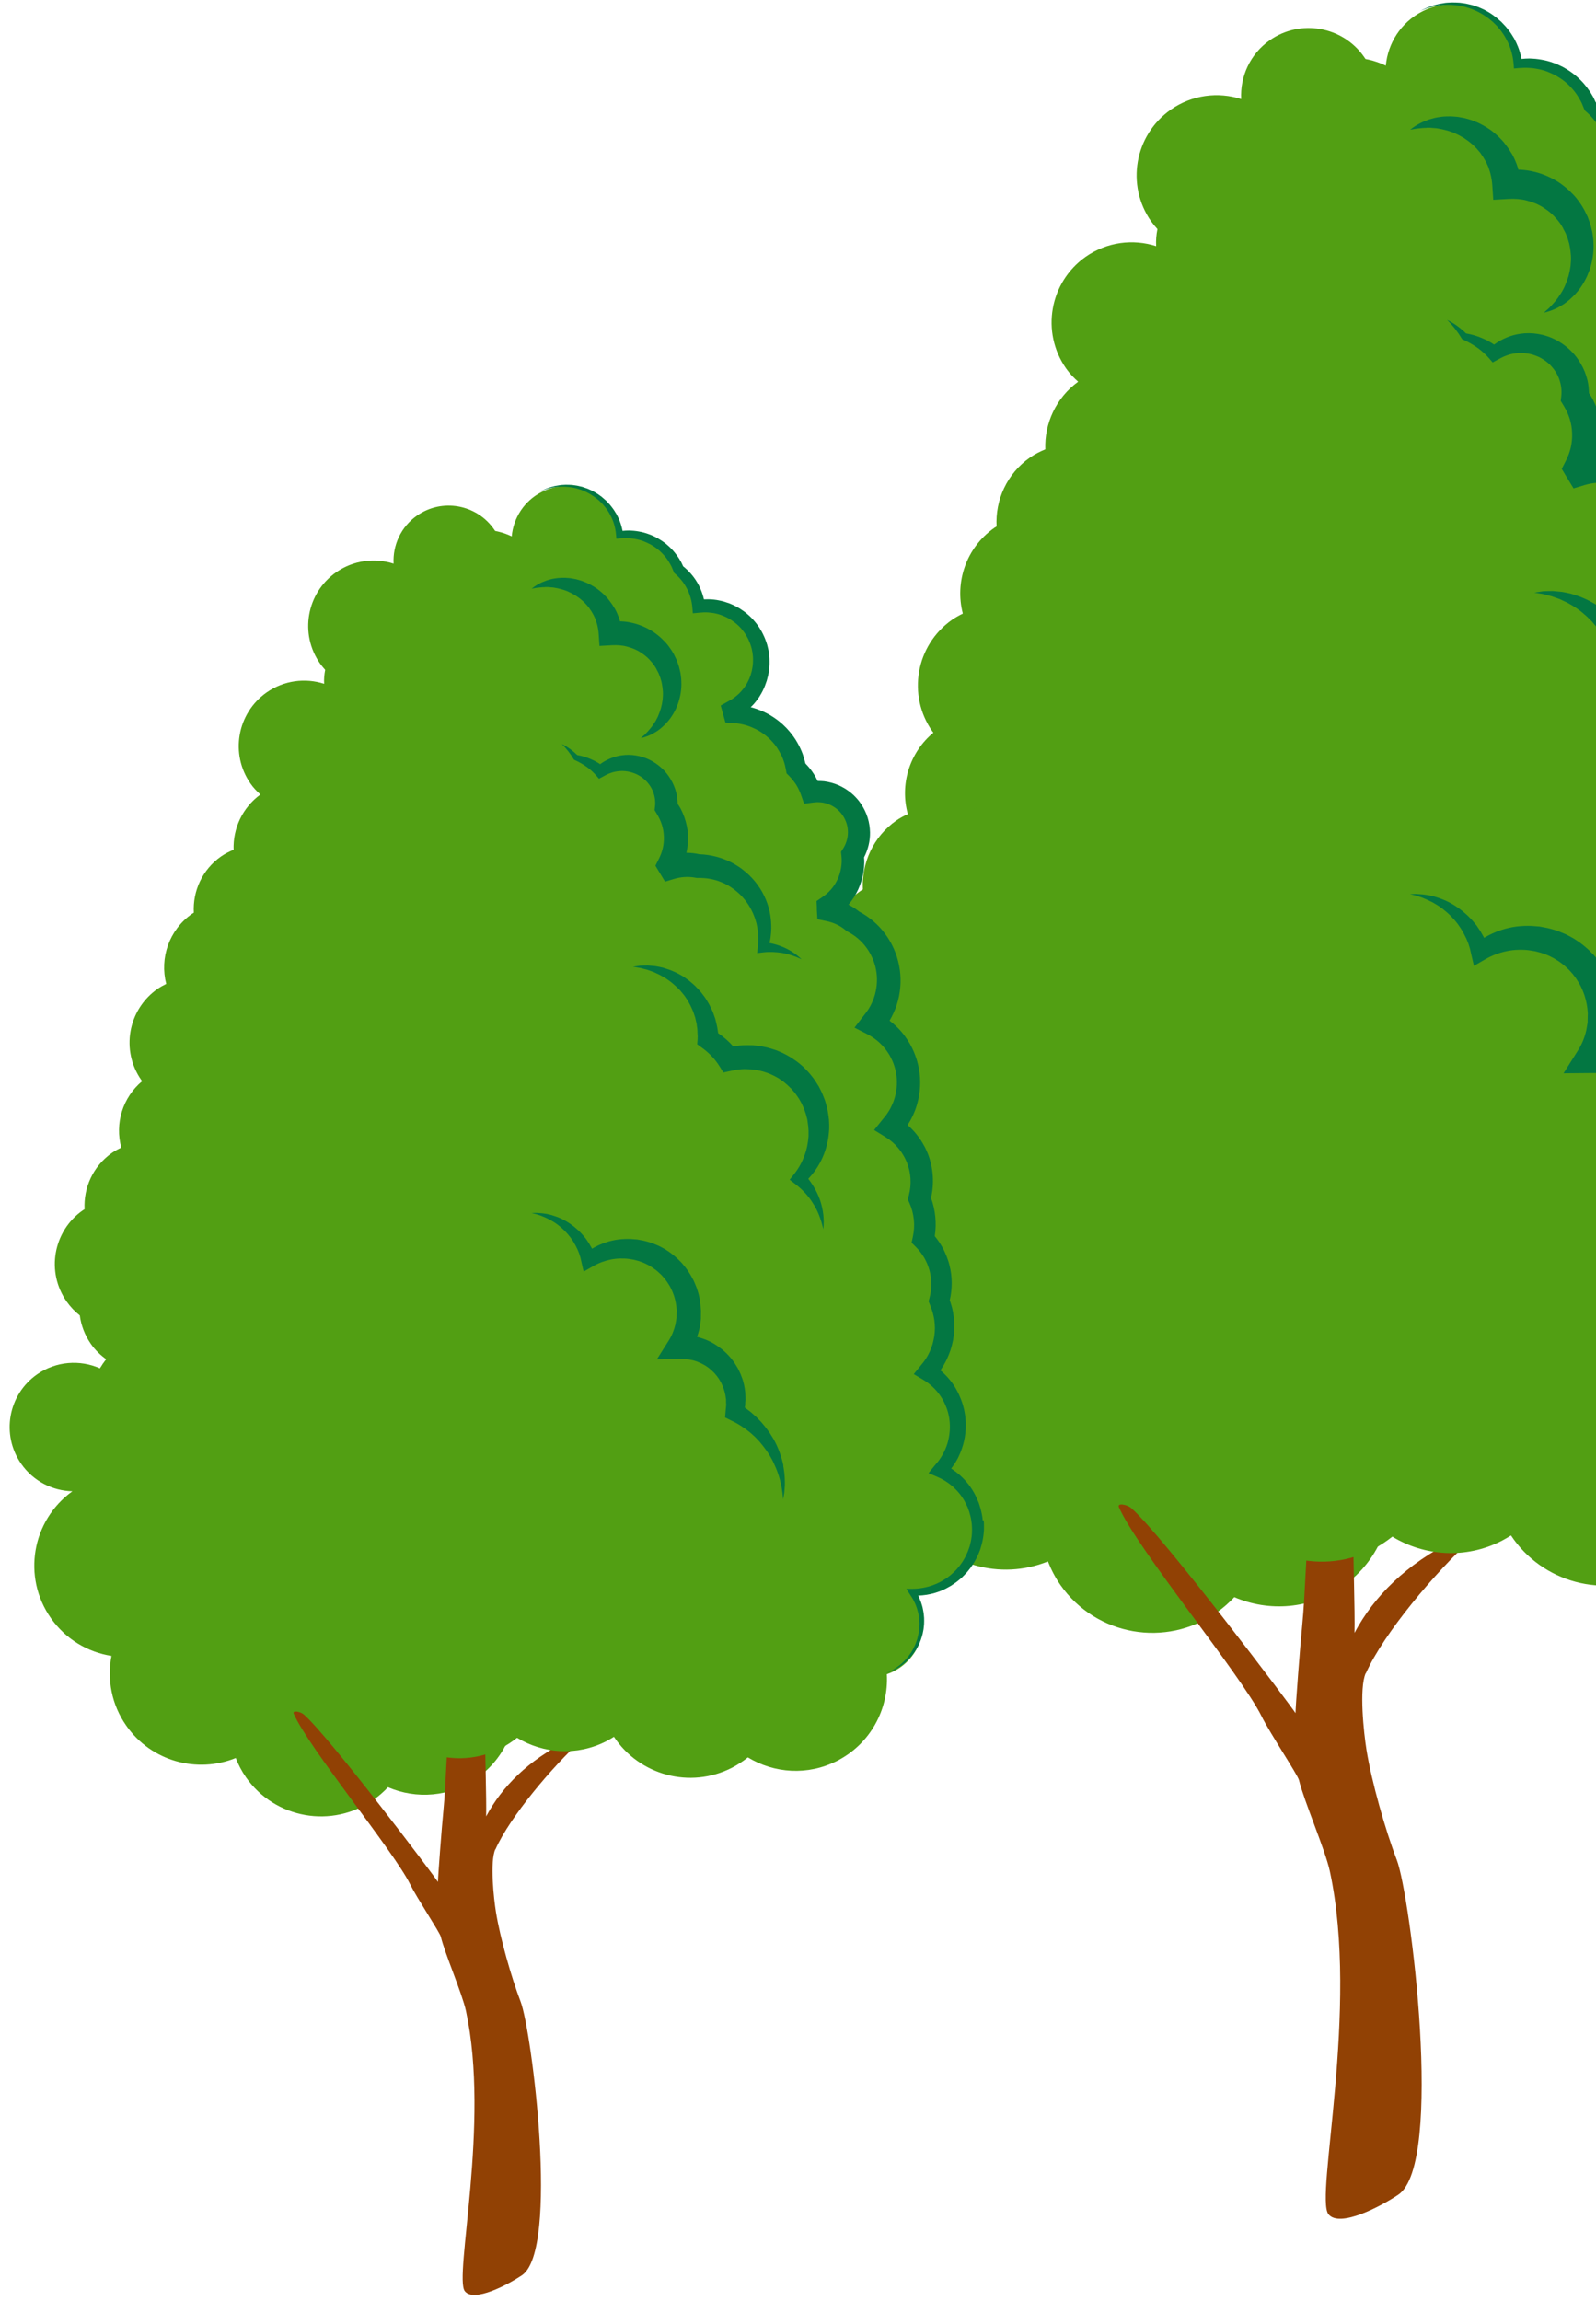 <svg width="111" height="160" viewBox="0 0 111 160" fill="none" xmlns="http://www.w3.org/2000/svg">
<path d="M117.389 42.594C116.651 41.543 115.613 40.841 114.473 40.504C115.79 38.675 115.884 36.148 114.515 34.2C113.918 33.35 113.122 32.731 112.236 32.341C113.517 30.452 113.576 27.896 112.183 25.913C111.481 24.91 110.507 24.207 109.432 23.829C110.637 21.952 110.672 19.461 109.308 17.52C108.606 16.516 107.638 15.819 106.57 15.442C105.826 14.975 104.964 14.733 104.096 14.727C106.05 13.193 106.487 10.389 105.047 8.335C103.553 6.21 100.62 5.691 98.495 7.184C97.173 8.111 96.482 9.598 96.506 11.103C96.464 11.086 96.423 11.068 96.388 11.056C95.644 10.59 94.782 10.348 93.914 10.342C95.868 8.807 96.305 6.003 94.865 3.949C93.371 1.824 90.438 1.311 88.313 2.798C86.938 3.76 86.241 5.331 86.324 6.889C84.724 6.375 82.912 6.588 81.424 7.627C78.904 9.397 78.296 12.874 80.061 15.395C80.197 15.583 80.344 15.761 80.498 15.932C80.421 16.321 80.385 16.717 80.409 17.118C78.809 16.605 76.997 16.817 75.51 17.856C72.99 19.627 72.382 23.103 74.146 25.624C74.388 25.972 74.678 26.273 74.985 26.545C73.438 27.672 72.635 29.455 72.7 31.249C72.328 31.402 71.968 31.585 71.626 31.822C70.02 32.949 69.212 34.785 69.312 36.609C69.259 36.644 69.206 36.674 69.153 36.709C67.193 38.084 66.396 40.481 66.963 42.671C66.709 42.795 66.455 42.936 66.213 43.102C63.693 44.872 63.079 48.349 64.85 50.869C64.868 50.899 64.897 50.923 64.915 50.952C63.232 52.351 62.577 54.582 63.138 56.613C62.861 56.743 62.589 56.884 62.329 57.067C60.724 58.195 59.915 60.03 60.01 61.854C59.956 61.89 59.903 61.919 59.85 61.955C57.33 63.725 56.716 67.202 58.487 69.722C58.806 70.177 59.189 70.573 59.602 70.897C59.715 71.741 60.021 72.568 60.541 73.317C60.907 73.843 61.355 74.273 61.845 74.628C61.651 74.876 61.474 75.135 61.314 75.401C59.62 74.657 57.59 74.781 55.96 75.92C53.487 77.656 52.885 81.067 54.62 83.546C55.659 85.028 57.294 85.831 58.971 85.872C55.512 88.363 54.685 93.174 57.141 96.674C58.404 98.474 60.287 99.572 62.3 99.891C61.916 101.892 62.3 104.04 63.569 105.841C65.694 108.875 69.59 109.919 72.883 108.585C73.108 109.158 73.391 109.707 73.757 110.232C76.23 113.756 81.094 114.612 84.618 112.139C85.072 111.82 85.48 111.46 85.846 111.07C88.248 112.103 91.111 111.915 93.407 110.303C96.016 108.473 97.155 105.339 96.576 102.405C96.76 102.311 96.942 102.205 97.114 102.087C99.197 100.629 99.699 97.76 98.241 95.676C98.129 95.517 98.011 95.375 97.887 95.234C98.76 95.133 99.628 94.82 100.395 94.283C102.402 92.879 103.164 90.364 102.45 88.15C102.904 87.088 103.117 85.937 103.075 84.786C105.419 82.927 106.428 79.958 105.873 77.172C106.056 77.077 106.239 76.971 106.41 76.853C107.496 76.091 108.146 74.952 108.317 73.736C109.061 72.467 109.261 70.944 108.86 69.516C109.143 69.386 109.421 69.233 109.686 69.05C111.693 67.645 112.455 65.13 111.74 62.917C112.354 61.477 112.537 59.877 112.23 58.325C112.413 58.23 112.596 58.124 112.767 58.006C114.851 56.548 115.353 53.679 113.895 51.596C113.783 51.436 113.665 51.294 113.541 51.153C114.414 51.052 115.282 50.74 116.049 50.202C118.511 48.479 119.107 45.085 117.377 42.623L117.389 42.594Z" fill="#529F13"/>
<path d="M95.001 116.353C96.228 113.591 99.864 109.294 102.355 107.033C102.662 106.75 101.57 106.903 101.145 107.11C97.793 108.769 95.549 111.029 94.204 113.556C94.281 110.722 93.684 97.613 94.357 94.803C94.469 94.331 93.938 91.734 93.578 92.259C90.945 96.137 91.01 108.704 90.562 113.089C90.426 114.435 90.101 118.697 90.101 119.134C89.93 118.827 80.952 106.88 78.68 104.879C78.385 104.619 77.682 104.501 77.818 104.808C79.04 107.653 86.341 116.519 87.734 119.34C88.325 120.533 90.261 123.443 90.343 123.797C90.692 125.243 92.173 128.661 92.486 130.118C94.558 139.687 91.435 152.785 92.392 153.983C93.171 154.963 96.069 153.416 97.249 152.625C100.455 150.483 98.094 131.818 97.143 129.339C96.352 127.273 95.39 123.903 95.036 121.678C94.853 120.533 94.511 117.422 94.983 116.359L95.001 116.353Z" fill="#914104"/>
<path d="M135.623 86.581C135.038 85.441 134.111 84.597 133.025 84.107C134.584 82.484 135.026 79.993 133.946 77.874C133.474 76.947 132.772 76.221 131.951 75.72C133.403 74.114 133.846 71.759 132.949 69.687C133.297 68.424 133.197 67.031 132.553 65.768C132.299 65.266 131.969 64.823 131.591 64.44C131.845 63.312 131.756 62.102 131.266 60.969C131.615 59.706 131.514 58.313 130.871 57.056C130.399 56.135 129.696 55.403 128.876 54.901C130.405 53.207 130.818 50.681 129.72 48.526C129.165 47.434 128.297 46.608 127.288 46.083C128.74 44.389 129.124 41.927 128.044 39.814C127.489 38.722 126.627 37.895 125.618 37.376C125.01 36.863 124.284 36.532 123.516 36.379C123.516 36.308 123.51 36.237 123.504 36.166C124.998 35.174 125.771 33.433 125.57 31.71C126.261 30.612 126.32 29.171 125.594 27.991C124.827 26.74 123.398 26.143 122.035 26.362C121.911 26.014 121.751 25.671 121.551 25.346C121.32 24.975 121.049 24.644 120.754 24.349C120.659 23.812 120.488 23.275 120.223 22.761C119.249 20.849 117.33 19.745 115.329 19.692C115.3 19.591 115.27 19.491 115.241 19.391C117.543 18.204 118.458 15.377 117.277 13.069C116.344 11.239 114.379 10.289 112.455 10.549C112.396 10 112.242 9.451 111.971 8.931C111.664 8.329 111.245 7.827 110.755 7.426C110.696 7.273 110.631 7.125 110.554 6.978C109.621 5.148 107.656 4.197 105.732 4.457C105.673 3.908 105.519 3.359 105.253 2.84C104.073 0.526 101.24 -0.389 98.926 0.792C97.432 1.553 96.523 3.011 96.382 4.563C94.865 3.837 93.041 3.79 91.429 4.616C88.685 6.015 87.599 9.374 88.998 12.119C89.582 13.258 90.503 14.102 91.577 14.61C91.565 14.621 91.559 14.639 91.547 14.651C90.178 14.303 88.697 14.35 87.28 14.893C84.394 16.003 82.658 18.8 82.764 21.728C82.534 22.891 82.676 24.131 83.254 25.27C83.52 25.789 83.862 26.238 84.252 26.627C84.069 26.852 83.892 27.076 83.732 27.312C83.113 27.194 82.457 27.241 81.832 27.483C80.657 27.932 79.866 28.947 79.642 30.098C79.388 30.157 79.14 30.222 78.892 30.317C76.147 31.367 74.778 34.443 75.829 37.187C76.289 38.386 77.133 39.318 78.172 39.908C77.918 39.973 77.665 40.05 77.416 40.145C74.53 41.254 72.795 44.052 72.901 46.98C72.671 48.142 72.812 49.382 73.391 50.521C73.527 50.787 73.686 51.035 73.857 51.265C73.928 51.454 74.011 51.643 74.105 51.826C74.147 51.908 74.2 51.985 74.247 52.068C74.117 52.233 73.987 52.392 73.869 52.569C73.249 52.452 72.594 52.499 71.968 52.741C70.794 53.189 70.003 54.205 69.778 55.356C69.525 55.415 69.277 55.48 69.029 55.574C66.284 56.625 64.915 59.7 65.965 62.445C66.497 63.838 67.553 64.871 68.816 65.42C68.415 66.594 68.332 67.881 68.622 69.15C67.943 69.209 67.27 69.392 66.626 69.723C63.935 71.098 62.867 74.392 64.242 77.089C65.062 78.701 66.573 79.722 68.226 79.993C64.454 81.977 62.967 86.628 64.909 90.435C65.906 92.395 67.624 93.74 69.572 94.343C68.911 96.273 68.999 98.451 69.997 100.41C71.957 104.247 76.649 105.77 80.486 103.81C80.982 103.557 81.43 103.256 81.849 102.925C82.758 103.48 83.774 103.834 84.824 103.987C84.877 104.105 84.925 104.229 84.984 104.348C86.943 108.184 91.636 109.707 95.473 107.747C95.969 107.494 96.417 107.193 96.836 106.862C99.073 108.22 101.93 108.432 104.433 107.157C104.663 107.039 104.876 106.909 105.088 106.779C107.249 110.044 111.557 111.236 115.129 109.418C115.624 109.164 116.073 108.863 116.492 108.532C118.729 109.89 121.586 110.103 124.089 108.828C126.922 107.381 128.492 104.436 128.327 101.449C128.522 101.378 128.716 101.302 128.905 101.207C131.172 100.05 132.069 97.282 130.912 95.015C130.824 94.844 130.723 94.685 130.623 94.531C131.502 94.555 132.4 94.366 133.244 93.935C135.924 92.566 136.986 89.29 135.617 86.616L135.623 86.581Z" fill="#529F13"/>
<path d="M136.49 88.363C136.467 88.021 136.39 87.684 136.307 87.36L136.154 86.87L135.953 86.397C135.817 86.097 135.634 85.784 135.44 85.506C135.239 85.223 135.02 84.957 134.773 84.715C134.477 84.42 134.153 84.166 133.805 83.936C133.917 83.788 134.017 83.641 134.123 83.487C134.235 83.293 134.359 83.098 134.448 82.891C134.548 82.691 134.631 82.478 134.708 82.26C135.009 81.404 135.115 80.471 135.009 79.562C134.991 79.332 134.938 79.108 134.896 78.883C134.837 78.659 134.784 78.435 134.702 78.222C134.631 78.004 134.531 77.797 134.442 77.585C134.377 77.449 134.353 77.402 134.289 77.284C134.229 77.172 134.17 77.071 134.111 76.977C133.781 76.446 133.362 75.979 132.884 75.572L132.919 75.525L133.167 75.135L133.385 74.728C133.521 74.451 133.639 74.167 133.74 73.872C133.834 73.577 133.911 73.276 133.97 72.975C134.023 72.668 134.058 72.361 134.07 72.054C134.082 71.741 134.07 71.434 134.035 71.121C133.999 70.814 133.946 70.508 133.869 70.207L133.734 69.758L133.681 69.616C133.905 68.642 133.911 67.615 133.663 66.641C133.598 66.37 133.509 66.11 133.409 65.85C133.356 65.721 133.303 65.597 133.244 65.473L133.155 65.284L133.055 65.101C132.866 64.764 132.648 64.446 132.406 64.15C132.577 63.064 132.465 61.931 132.087 60.892C132.37 59.664 132.288 58.342 131.827 57.156C131.762 56.996 131.697 56.837 131.621 56.684L131.556 56.554L131.502 56.459C131.473 56.4 131.42 56.306 131.373 56.229C131.196 55.928 130.995 55.645 130.771 55.379C130.564 55.131 130.334 54.901 130.092 54.688C130.168 54.571 130.239 54.447 130.316 54.323C130.434 54.098 130.552 53.874 130.647 53.638C130.753 53.408 130.824 53.166 130.9 52.924C131.178 51.95 131.243 50.911 131.06 49.907C131.013 49.66 130.959 49.411 130.883 49.164C130.812 48.922 130.717 48.68 130.623 48.449C130.523 48.225 130.405 47.971 130.292 47.782C130.151 47.535 130.021 47.34 129.867 47.127C129.501 46.62 129.053 46.183 128.557 45.799C128.616 45.705 128.669 45.604 128.722 45.504C128.834 45.28 128.947 45.055 129.035 44.819C129.136 44.589 129.2 44.347 129.271 44.105C129.525 43.137 129.566 42.104 129.372 41.118C129.324 40.87 129.259 40.628 129.189 40.386C129.112 40.15 129.023 39.908 128.923 39.684C128.817 39.454 128.711 39.23 128.587 39.029C128.451 38.787 128.315 38.598 128.167 38.391C127.589 37.612 126.828 36.969 125.972 36.514C125.688 36.284 125.381 36.095 125.063 35.924C125.393 35.534 125.671 35.098 125.883 34.637C125.989 34.401 126.084 34.153 126.161 33.905C126.237 33.657 126.29 33.404 126.338 33.144C126.379 32.884 126.397 32.624 126.403 32.365C126.403 32.211 126.403 32.052 126.385 31.898C126.721 31.243 126.904 30.511 126.893 29.779C126.887 29.349 126.816 28.924 126.692 28.516C126.627 28.31 126.55 28.109 126.456 27.92C126.361 27.725 126.261 27.548 126.137 27.359C126.066 27.247 125.889 27.011 125.747 26.858C125.606 26.698 125.452 26.551 125.287 26.415C124.956 26.143 124.59 25.919 124.201 25.748C123.811 25.583 123.398 25.47 122.973 25.417C122.796 25.4 122.613 25.394 122.436 25.394C122.383 25.293 122.33 25.187 122.277 25.087L122.188 24.933L122.1 24.786C121.964 24.573 121.828 24.39 121.675 24.213C121.586 24.107 121.486 24.007 121.391 23.906C121.332 23.635 121.255 23.369 121.161 23.104C121.096 22.926 121.025 22.755 120.943 22.584L120.884 22.46L120.807 22.312L120.689 22.1C120.624 21.97 120.494 21.781 120.388 21.628C120.276 21.468 120.163 21.327 120.045 21.185C119.921 21.049 119.803 20.902 119.668 20.778C119.538 20.642 119.402 20.518 119.254 20.4C118.971 20.158 118.664 19.951 118.345 19.763C118.027 19.58 117.69 19.42 117.342 19.296C117.141 19.225 116.941 19.16 116.734 19.107C116.799 19.042 116.87 18.977 116.935 18.907C117.041 18.789 117.147 18.671 117.242 18.541C117.336 18.411 117.436 18.287 117.513 18.145C117.684 17.874 117.826 17.59 117.944 17.295L118.103 16.847L118.222 16.386C118.281 16.073 118.322 15.761 118.334 15.442C118.34 15.129 118.334 14.81 118.281 14.497C118.263 14.338 118.233 14.185 118.192 14.031C118.157 13.878 118.121 13.724 118.062 13.577C117.962 13.27 117.844 13.01 117.678 12.691C117.602 12.567 117.549 12.467 117.46 12.325C117.366 12.19 117.271 12.042 117.171 11.93C116.976 11.688 116.764 11.452 116.527 11.251C116.297 11.038 116.038 10.861 115.778 10.696C115.512 10.537 115.235 10.401 114.946 10.283C114.656 10.177 114.361 10.082 114.054 10.023C113.753 9.958 113.446 9.929 113.139 9.923C113.009 9.923 112.88 9.923 112.75 9.929C112.714 9.775 112.673 9.628 112.626 9.48C112.573 9.321 112.514 9.161 112.443 9.008L112.337 8.778L112.219 8.559C112.041 8.252 111.853 7.987 111.628 7.733C111.433 7.509 111.215 7.302 110.979 7.113L110.855 6.848L110.808 6.753L110.749 6.653L110.648 6.482C110.589 6.375 110.483 6.24 110.401 6.122C110.312 5.998 110.218 5.897 110.129 5.785C109.94 5.573 109.728 5.372 109.509 5.195C109.285 5.018 109.049 4.858 108.801 4.717C108.677 4.652 108.553 4.581 108.423 4.528C108.293 4.469 108.163 4.41 108.028 4.368C107.762 4.268 107.485 4.197 107.207 4.15C107.071 4.121 106.93 4.109 106.788 4.091C106.646 4.073 106.505 4.079 106.369 4.067C106.186 4.067 106.003 4.079 105.82 4.097C105.761 3.802 105.684 3.518 105.572 3.241C105.495 3.052 105.419 2.887 105.312 2.686C105.206 2.527 105.124 2.367 105 2.202C104.876 2.043 104.758 1.872 104.616 1.736L104.409 1.517L104.185 1.323C104.043 1.187 103.872 1.081 103.713 0.963C103.548 0.856 103.376 0.756 103.205 0.667C103.028 0.591 102.851 0.496 102.662 0.443L102.385 0.349L102.101 0.284C101.913 0.231 101.718 0.219 101.529 0.189C101.334 0.178 101.145 0.166 100.95 0.172C100.756 0.183 100.567 0.183 100.378 0.225L100.094 0.272L99.817 0.343C99.628 0.384 99.457 0.461 99.274 0.526C99.097 0.597 98.932 0.691 98.76 0.768C98.938 0.703 99.109 0.62 99.292 0.561C99.475 0.514 99.652 0.449 99.835 0.42L100.112 0.366L100.39 0.343C100.573 0.319 100.761 0.337 100.95 0.337C101.133 0.349 101.322 0.372 101.505 0.396C101.688 0.437 101.871 0.461 102.042 0.526L102.308 0.608L102.562 0.715C102.733 0.78 102.892 0.88 103.052 0.963C103.205 1.057 103.359 1.157 103.506 1.264C103.642 1.382 103.795 1.482 103.919 1.618L104.114 1.807L104.285 2.013C104.409 2.149 104.498 2.303 104.598 2.444C104.699 2.592 104.781 2.775 104.87 2.934C104.935 3.076 105.011 3.253 105.065 3.418C105.177 3.755 105.242 4.109 105.271 4.463L105.295 4.764L105.619 4.734C105.861 4.717 106.109 4.705 106.351 4.723C106.475 4.734 106.593 4.734 106.717 4.758C106.835 4.776 106.959 4.793 107.077 4.823C107.313 4.876 107.544 4.947 107.768 5.047C107.88 5.089 107.986 5.148 108.098 5.201C108.211 5.248 108.305 5.319 108.411 5.378C108.618 5.502 108.807 5.649 108.99 5.809C109.167 5.968 109.332 6.145 109.48 6.328C109.551 6.423 109.627 6.517 109.686 6.611C109.745 6.712 109.804 6.789 109.869 6.912L109.964 7.084L109.999 7.155L110.035 7.237L110.17 7.568L110.218 7.68L110.312 7.762C110.519 7.94 110.707 8.14 110.879 8.353C111.044 8.565 111.197 8.801 111.31 9.032L111.404 9.22L111.481 9.403C111.528 9.527 111.575 9.657 111.611 9.787C111.687 10.047 111.735 10.312 111.758 10.578L111.805 11.115L112.384 11.062C112.626 11.038 112.868 11.027 113.11 11.044C113.352 11.062 113.588 11.092 113.824 11.151C114.06 11.204 114.284 11.286 114.503 11.381C114.721 11.475 114.934 11.593 115.129 11.723C115.323 11.859 115.512 12.001 115.683 12.166C115.86 12.325 116.008 12.508 116.15 12.697C116.226 12.791 116.268 12.88 116.333 12.975C116.392 13.063 116.463 13.211 116.527 13.323C116.604 13.5 116.71 13.742 116.769 13.96C116.811 14.072 116.828 14.185 116.852 14.303C116.876 14.415 116.899 14.533 116.905 14.651C116.935 14.881 116.935 15.117 116.923 15.347C116.911 15.578 116.87 15.808 116.823 16.038L116.728 16.374L116.604 16.699C116.51 16.912 116.404 17.112 116.274 17.307C116.215 17.407 116.138 17.496 116.067 17.584C116.002 17.679 115.919 17.762 115.843 17.844C115.766 17.927 115.683 18.009 115.595 18.08C115.506 18.151 115.424 18.234 115.329 18.293C115.146 18.434 114.946 18.541 114.745 18.653L114.178 18.966L114.355 19.603L114.426 19.869L114.58 20.418L115.17 20.453C115.725 20.483 116.274 20.595 116.787 20.807C117.041 20.914 117.289 21.032 117.525 21.179C117.761 21.327 117.98 21.486 118.186 21.669C118.292 21.758 118.387 21.852 118.481 21.952C118.582 22.047 118.658 22.159 118.753 22.259C118.835 22.366 118.918 22.478 118.989 22.584C119.054 22.696 119.113 22.773 119.195 22.932L119.314 23.145L119.39 23.304C119.443 23.428 119.496 23.552 119.538 23.682C119.626 23.936 119.691 24.201 119.738 24.473L119.786 24.744L119.992 24.951C120.11 25.075 120.223 25.199 120.329 25.329C120.429 25.459 120.529 25.6 120.612 25.724L120.677 25.836L120.736 25.943C120.777 26.014 120.813 26.09 120.848 26.167C120.919 26.314 120.984 26.474 121.037 26.633L121.279 27.33L122.046 27.229C122.17 27.212 122.294 27.206 122.418 27.2C122.542 27.2 122.666 27.212 122.79 27.224C123.038 27.259 123.274 27.33 123.504 27.43C123.729 27.53 123.941 27.666 124.124 27.826C124.219 27.908 124.301 27.991 124.384 28.085C124.467 28.186 124.496 28.215 124.608 28.386C124.667 28.481 124.732 28.593 124.779 28.705C124.832 28.817 124.874 28.929 124.909 29.047C124.98 29.284 125.01 29.526 125.01 29.767C125.01 30.252 124.862 30.741 124.602 31.149L124.425 31.426L124.461 31.792C124.478 31.963 124.484 32.129 124.478 32.3C124.472 32.471 124.455 32.636 124.425 32.807C124.396 32.973 124.354 33.138 124.307 33.303C124.254 33.463 124.195 33.622 124.124 33.775C123.982 34.082 123.794 34.372 123.575 34.625C123.463 34.755 123.345 34.873 123.215 34.986C123.085 35.098 122.95 35.198 122.814 35.292L122.342 35.617L122.365 36.172V36.355L122.412 37.164L123.18 37.323C123.794 37.447 124.366 37.718 124.827 38.108L124.909 38.179L125.01 38.232C125.629 38.557 126.172 39.017 126.58 39.578C126.68 39.714 126.786 39.873 126.857 40.003C126.952 40.162 127.028 40.327 127.099 40.481C127.17 40.64 127.229 40.806 127.282 40.971C127.335 41.136 127.377 41.307 127.406 41.478C127.536 42.157 127.5 42.871 127.323 43.538C127.27 43.704 127.229 43.875 127.158 44.034C127.099 44.2 127.016 44.353 126.946 44.506C126.857 44.654 126.78 44.813 126.674 44.949C126.58 45.097 126.468 45.227 126.361 45.368L125.57 46.395L126.668 46.956C127.294 47.281 127.849 47.741 128.268 48.308C128.368 48.444 128.474 48.609 128.551 48.733C128.657 48.916 128.716 49.051 128.799 49.223C128.864 49.388 128.935 49.547 128.982 49.718C129.035 49.884 129.076 50.061 129.106 50.232C129.236 50.923 129.195 51.649 129.006 52.333C128.953 52.499 128.905 52.676 128.829 52.835C128.764 53 128.681 53.16 128.604 53.313C128.51 53.467 128.427 53.62 128.321 53.762C128.227 53.909 128.103 54.039 127.99 54.181L127.241 55.114L128.209 55.71C128.616 55.958 128.982 56.27 129.289 56.636C129.442 56.819 129.584 57.014 129.702 57.215C129.732 57.262 129.749 57.292 129.791 57.368L129.844 57.463L129.879 57.534C129.932 57.64 129.98 57.752 130.027 57.858C130.204 58.301 130.31 58.767 130.34 59.245C130.369 59.724 130.322 60.208 130.198 60.674L130.109 61.016L130.245 61.317C130.647 62.214 130.753 63.23 130.54 64.198L130.434 64.705L130.788 65.059C131.066 65.337 131.308 65.65 131.508 65.986L131.579 66.116L131.644 66.246C131.691 66.334 131.727 66.423 131.768 66.511C131.839 66.695 131.91 66.877 131.957 67.066C132.164 67.822 132.164 68.642 131.957 69.41L131.88 69.699L131.998 69.994L132.122 70.313L132.228 70.638C132.288 70.856 132.335 71.08 132.37 71.305C132.4 71.529 132.417 71.759 132.417 71.989C132.417 72.219 132.394 72.444 132.364 72.674C132.329 72.898 132.276 73.123 132.217 73.347C132.146 73.565 132.069 73.784 131.975 73.99L131.821 74.297L131.644 74.592L131.443 74.876L131.225 75.147L130.617 75.897L131.402 76.363C131.998 76.717 132.512 77.195 132.901 77.774C132.949 77.845 132.996 77.921 133.037 77.986C133.073 78.045 133.143 78.175 133.167 78.222C133.244 78.382 133.32 78.535 133.38 78.701C133.45 78.86 133.492 79.031 133.545 79.196C133.58 79.368 133.627 79.533 133.645 79.71C133.745 80.4 133.686 81.115 133.486 81.793C133.433 81.965 133.374 82.13 133.303 82.289C133.238 82.455 133.149 82.608 133.067 82.767C132.972 82.921 132.884 83.074 132.777 83.216C132.677 83.364 132.553 83.493 132.441 83.629L131.874 84.326L132.636 84.65C133.143 84.869 133.61 85.17 134.017 85.542C134.218 85.731 134.407 85.931 134.578 86.156C134.749 86.38 134.891 86.598 135.02 86.858L135.203 87.236L135.345 87.631C135.422 87.897 135.499 88.168 135.528 88.452C135.552 88.587 135.569 88.729 135.569 88.871C135.575 89.012 135.587 89.154 135.575 89.29C135.575 89.573 135.534 89.851 135.481 90.134L135.381 90.547L135.239 90.948C135.133 91.208 135.015 91.474 134.861 91.716C134.796 91.846 134.708 91.958 134.625 92.076C134.542 92.194 134.46 92.306 134.359 92.412C134.176 92.637 133.958 92.831 133.745 93.014L133.415 93.268L133.019 93.51C132.795 93.646 132.506 93.77 132.24 93.87C131.691 94.065 131.107 94.171 130.517 94.177H129.985L130.263 94.608L130.546 95.051C130.611 95.169 130.688 95.34 130.759 95.482C130.812 95.641 130.883 95.789 130.924 95.954C130.959 96.113 131.018 96.273 131.036 96.444C131.066 96.609 131.089 96.774 131.089 96.94C131.107 97.105 131.095 97.276 131.089 97.441C131.089 97.612 131.048 97.778 131.03 97.943C131.001 98.108 130.959 98.274 130.918 98.439C130.859 98.598 130.818 98.764 130.747 98.917C130.676 99.07 130.611 99.23 130.523 99.377C130.446 99.531 130.351 99.673 130.245 99.808C130.151 99.956 130.033 100.08 129.921 100.21C129.808 100.34 129.673 100.452 129.549 100.576C129.413 100.682 129.277 100.794 129.136 100.894C128.988 100.983 128.84 101.095 128.687 101.16L128.209 101.378L128.705 101.195C128.876 101.136 129.017 101.036 129.177 100.959C129.33 100.871 129.478 100.765 129.625 100.664C129.761 100.546 129.909 100.446 130.033 100.316C130.157 100.186 130.292 100.068 130.399 99.926C130.517 99.791 130.623 99.649 130.723 99.496C130.83 99.348 130.912 99.189 130.995 99.029C131.083 98.87 131.142 98.699 131.213 98.533C131.272 98.362 131.325 98.191 131.373 98.014C131.402 97.837 131.455 97.66 131.467 97.477C131.491 97.294 131.508 97.111 131.502 96.928C131.508 96.745 131.497 96.562 131.473 96.379C131.461 96.196 131.414 96.013 131.384 95.836C131.349 95.653 131.284 95.482 131.231 95.305C131.16 95.127 131.101 94.974 131.007 94.779L130.995 94.756C131.485 94.738 131.975 94.661 132.447 94.52C132.766 94.419 133.061 94.313 133.38 94.142L133.787 93.918L134.212 93.628C134.483 93.422 134.737 93.215 134.961 92.967C135.079 92.849 135.192 92.725 135.292 92.589C135.398 92.46 135.504 92.33 135.593 92.188C135.782 91.911 135.941 91.615 136.083 91.308L136.272 90.842L136.413 90.358C136.49 90.028 136.555 89.697 136.579 89.355C136.602 89.184 136.596 89.018 136.596 88.847C136.596 88.676 136.596 88.505 136.567 88.34L136.49 88.363Z" fill="#037742"/>
<path d="M99.21 8.884H99.481L99.752 8.907C99.93 8.907 100.107 8.961 100.272 8.984C100.443 9.02 100.608 9.067 100.774 9.114C100.933 9.173 101.098 9.214 101.246 9.297L101.47 9.403L101.689 9.527C101.836 9.598 101.96 9.71 102.096 9.793C102.226 9.893 102.35 9.993 102.468 10.1C102.574 10.218 102.698 10.312 102.792 10.442L102.946 10.619L103.076 10.814C103.176 10.944 103.229 11.062 103.3 11.174C103.33 11.215 103.377 11.322 103.418 11.404L103.536 11.664C103.536 11.664 103.56 11.711 103.513 11.629V11.634V11.646L103.53 11.67L103.548 11.723L103.583 11.829C103.607 11.9 103.631 11.971 103.648 12.042C103.725 12.331 103.772 12.626 103.79 12.927L103.855 13.895L104.911 13.836C105.124 13.824 105.342 13.824 105.555 13.842C105.767 13.86 105.98 13.889 106.186 13.948C106.393 14.001 106.594 14.072 106.794 14.149C106.989 14.232 107.184 14.332 107.361 14.45C107.538 14.568 107.721 14.692 107.875 14.834C108.04 14.975 108.182 15.135 108.323 15.3C108.4 15.383 108.441 15.459 108.506 15.536C108.565 15.613 108.642 15.76 108.713 15.873L108.725 15.896V15.902V15.92L108.772 15.996L108.848 16.144C108.908 16.238 108.931 16.351 108.978 16.451C109.026 16.551 109.055 16.663 109.085 16.77C109.12 16.876 109.15 16.988 109.167 17.1C109.214 17.325 109.238 17.549 109.256 17.779C109.268 18.009 109.256 18.245 109.232 18.482L109.173 18.836L109.091 19.19C109.02 19.42 108.937 19.656 108.837 19.886C108.789 20.004 108.725 20.111 108.666 20.223C108.606 20.335 108.536 20.441 108.459 20.547C108.323 20.772 108.152 20.972 107.975 21.167C107.88 21.256 107.798 21.368 107.692 21.462C107.585 21.551 107.479 21.645 107.379 21.746C107.656 21.675 107.916 21.598 108.187 21.468C108.329 21.409 108.447 21.332 108.571 21.262C108.701 21.191 108.825 21.108 108.943 21.014C109.061 20.925 109.179 20.831 109.285 20.724C109.392 20.618 109.51 20.518 109.604 20.4C109.811 20.176 109.988 19.922 110.147 19.656C110.218 19.52 110.301 19.385 110.365 19.243L110.543 18.806C110.643 18.511 110.726 18.198 110.773 17.885C110.82 17.573 110.844 17.248 110.826 16.923C110.826 16.758 110.808 16.599 110.785 16.439C110.767 16.28 110.743 16.114 110.696 15.955C110.655 15.796 110.625 15.636 110.566 15.483L110.484 15.253L110.442 15.135L110.419 15.076V15.064L110.389 15.017L110.377 14.993C110.312 14.863 110.271 14.763 110.188 14.604C110.1 14.456 110.005 14.279 109.911 14.155C109.728 13.877 109.515 13.618 109.273 13.387C109.037 13.146 108.778 12.939 108.506 12.744C108.229 12.555 107.934 12.396 107.633 12.26C107.326 12.13 107.013 12.012 106.682 11.941C106.358 11.859 106.027 11.817 105.691 11.8C105.661 11.8 105.632 11.8 105.602 11.8C105.567 11.676 105.531 11.546 105.484 11.422C105.443 11.316 105.401 11.209 105.354 11.103L105.283 10.95L105.183 10.755L105.029 10.513C104.976 10.43 104.941 10.36 104.858 10.253C104.711 10.058 104.569 9.852 104.41 9.698L104.174 9.456L103.92 9.238C103.583 8.949 103.194 8.724 102.798 8.536C102.598 8.453 102.397 8.364 102.184 8.305L101.872 8.217L101.553 8.158C101.346 8.111 101.128 8.111 100.921 8.093C100.709 8.093 100.496 8.093 100.29 8.116C100.083 8.146 99.876 8.17 99.676 8.229L99.381 8.311L99.097 8.423C98.908 8.488 98.731 8.589 98.56 8.683C98.389 8.783 98.23 8.902 98.076 9.02C98.271 8.996 98.454 8.943 98.643 8.931C98.832 8.919 99.015 8.884 99.198 8.896L99.21 8.884Z" fill="#037742"/>
<path d="M111.398 30.004C111.38 29.744 111.345 29.484 111.292 29.224C111.239 28.971 111.168 28.717 111.079 28.469C110.991 28.221 110.885 27.985 110.767 27.749C110.69 27.607 110.601 27.477 110.513 27.348C110.501 27.041 110.477 26.739 110.407 26.444C110.306 26.031 110.147 25.636 109.928 25.27C109.822 25.087 109.704 24.91 109.574 24.75C109.444 24.585 109.297 24.432 109.143 24.29C108.99 24.148 108.825 24.018 108.653 23.9C108.482 23.782 108.305 23.682 108.116 23.587C107.992 23.529 107.739 23.416 107.55 23.363C107.355 23.298 107.154 23.257 106.953 23.222C106.552 23.157 106.139 23.151 105.743 23.21C105.071 23.304 104.439 23.576 103.908 23.965C103.849 23.924 103.79 23.877 103.725 23.841C103.63 23.788 103.536 23.735 103.441 23.682L103.294 23.611L103.146 23.546C102.763 23.369 102.361 23.257 101.96 23.186C101.57 22.802 101.122 22.478 100.644 22.248C101.051 22.643 101.387 23.086 101.665 23.546L101.688 23.587L101.783 23.629C102.137 23.788 102.467 23.983 102.769 24.195L102.881 24.278L102.993 24.367C103.064 24.426 103.134 24.485 103.205 24.55C103.341 24.674 103.471 24.809 103.589 24.945L103.813 25.205L104.226 24.98C104.356 24.91 104.48 24.845 104.61 24.786C104.74 24.733 104.876 24.685 105.012 24.644C105.283 24.573 105.56 24.538 105.838 24.544C106.109 24.55 106.381 24.597 106.635 24.674C106.759 24.715 106.883 24.762 107.007 24.815C107.131 24.874 107.184 24.904 107.355 25.01C107.455 25.075 107.567 25.158 107.662 25.24C107.762 25.323 107.851 25.411 107.933 25.512C108.016 25.606 108.093 25.707 108.164 25.813C108.234 25.919 108.293 26.025 108.347 26.137C108.559 26.592 108.642 27.1 108.583 27.584L108.547 27.879L108.748 28.209C108.836 28.357 108.919 28.504 108.99 28.658C109.061 28.811 109.12 28.971 109.173 29.13C109.22 29.295 109.261 29.455 109.291 29.626C109.315 29.791 109.332 29.962 109.338 30.128C109.35 30.464 109.32 30.8 109.244 31.131C109.202 31.296 109.155 31.456 109.096 31.609C109.037 31.769 108.966 31.916 108.89 32.07L108.618 32.607L108.907 33.091L109.002 33.244L109.438 33.964L110.2 33.734C110.796 33.557 111.422 33.516 112.018 33.628L112.148 33.651H112.236C112.933 33.634 113.641 33.752 114.29 34.035C114.45 34.1 114.627 34.183 114.757 34.26C114.922 34.348 115.076 34.454 115.217 34.555C115.365 34.655 115.501 34.773 115.642 34.891C115.778 35.009 115.908 35.133 116.026 35.269C116.516 35.806 116.888 36.455 117.124 37.175C117.177 37.358 117.236 37.535 117.265 37.724C117.307 37.913 117.33 38.102 117.354 38.291C117.378 38.675 117.383 39.064 117.342 39.46L117.283 40.05L117.773 39.991C118.31 39.926 118.865 39.95 119.426 40.038C119.981 40.139 120.53 40.316 121.067 40.575C120.642 40.162 120.134 39.82 119.573 39.572C119.178 39.395 118.759 39.271 118.328 39.188C118.346 39.117 118.363 39.047 118.375 38.976C118.428 38.751 118.446 38.515 118.47 38.285C118.481 38.055 118.493 37.819 118.475 37.583C118.475 37.347 118.44 37.111 118.411 36.874C118.269 35.936 117.891 35.015 117.313 34.23C117.171 34.029 117.012 33.846 116.846 33.663C116.681 33.486 116.504 33.309 116.315 33.156C116.126 32.996 115.937 32.843 115.737 32.713C115.512 32.559 115.312 32.447 115.087 32.329C114.249 31.904 113.311 31.662 112.366 31.633C112 31.55 111.634 31.509 111.262 31.509C111.369 31.013 111.404 30.511 111.375 30.004H111.398Z" fill="#037742"/>
<path d="M119.514 83.671C119.479 83.476 119.42 83.293 119.373 83.098C119.261 82.72 119.125 82.348 118.96 81.982C118.877 81.799 118.782 81.622 118.688 81.445C118.588 81.274 118.476 81.103 118.369 80.932C118.257 80.766 118.133 80.607 118.015 80.442L117.626 79.975L117.201 79.539L116.74 79.131L116.25 78.76L116.227 78.748L116.244 78.665L116.256 78.588V78.553L116.268 78.482V78.352L116.292 78.087C116.292 77.892 116.28 77.644 116.268 77.431C116.238 77.225 116.215 77.018 116.168 76.812C116.114 76.611 116.073 76.404 115.99 76.21C115.926 76.009 115.843 75.814 115.748 75.631C115.666 75.436 115.554 75.259 115.442 75.082C115.335 74.899 115.2 74.74 115.076 74.569C114.94 74.409 114.798 74.25 114.645 74.102C114.485 73.967 114.338 73.807 114.161 73.689C113.99 73.559 113.818 73.435 113.635 73.329C113.458 73.211 113.263 73.123 113.069 73.034C112.88 72.94 112.667 72.88 112.467 72.81C112.366 72.774 112.266 72.751 112.166 72.727C112.236 72.526 112.295 72.32 112.349 72.107C112.39 71.924 112.425 71.747 112.449 71.564L112.478 71.287L112.49 71.151V71.116V71.033V70.974L112.496 70.508L112.449 69.912C112.396 69.528 112.337 69.174 112.219 68.82C112.171 68.642 112.107 68.465 112.03 68.3C111.959 68.129 111.894 67.958 111.8 67.798C111.634 67.468 111.434 67.161 111.215 66.86L110.867 66.435L110.477 66.045C110.206 65.803 109.923 65.567 109.61 65.372C109.462 65.266 109.297 65.183 109.138 65.095C108.978 65.006 108.813 64.93 108.642 64.865C108.311 64.717 107.957 64.617 107.609 64.534C107.432 64.499 107.255 64.463 107.078 64.434L106.54 64.392C106.198 64.375 105.82 64.392 105.466 64.434C105.112 64.481 104.764 64.558 104.427 64.67C104.002 64.806 103.595 64.995 103.217 65.219L103.188 65.154L102.957 64.753L102.698 64.369C102.509 64.127 102.302 63.897 102.084 63.684C101.86 63.478 101.629 63.283 101.381 63.112C101.134 62.941 100.874 62.787 100.608 62.663C100.337 62.539 100.059 62.439 99.782 62.356C99.64 62.321 99.499 62.279 99.357 62.256C99.215 62.238 99.068 62.209 98.926 62.197L98.495 62.167L98.07 62.179L98.477 62.279L98.873 62.409C99.132 62.51 99.38 62.622 99.623 62.746C99.859 62.876 100.089 63.017 100.301 63.177C100.514 63.342 100.714 63.513 100.897 63.696C101.08 63.885 101.252 64.08 101.405 64.286L101.623 64.605L101.812 64.936L101.984 65.278L102.125 65.626L102.237 65.986L102.32 66.352L102.509 67.167L103.3 66.712C103.778 66.435 104.291 66.246 104.817 66.14C105.077 66.087 105.342 66.057 105.608 66.051C105.873 66.045 106.121 66.051 106.399 66.093L106.788 66.157L107.166 66.258C107.414 66.34 107.656 66.423 107.886 66.547C108.004 66.6 108.116 66.665 108.223 66.736C108.329 66.807 108.441 66.866 108.541 66.948C108.754 67.096 108.943 67.273 109.126 67.45L109.38 67.733L109.61 68.04C109.751 68.253 109.887 68.465 109.988 68.696C110.047 68.808 110.088 68.926 110.135 69.044C110.182 69.162 110.224 69.28 110.253 69.404C110.324 69.64 110.371 69.9 110.401 70.136L110.43 70.472L110.418 70.939V70.986V70.998V71.092L110.389 71.281C110.371 71.405 110.348 71.529 110.324 71.653C110.212 72.143 110.023 72.615 109.751 73.04L108.742 74.639L110.607 74.622H111.133L111.487 74.651C111.617 74.687 111.758 74.699 111.888 74.74C112.018 74.787 112.154 74.811 112.278 74.876C112.402 74.929 112.532 74.982 112.65 75.047C112.774 75.106 112.892 75.183 113.004 75.259C113.122 75.33 113.222 75.43 113.334 75.513C113.441 75.608 113.535 75.708 113.635 75.802C113.718 75.915 113.824 76.009 113.901 76.127C113.984 76.239 114.066 76.351 114.131 76.481C114.208 76.599 114.267 76.729 114.32 76.859C114.385 76.983 114.42 77.124 114.468 77.254C114.515 77.39 114.538 77.532 114.574 77.668C114.592 77.803 114.615 77.91 114.633 78.063V78.329L114.645 78.459V78.47V78.476V78.529L114.603 78.966L114.55 79.586L114.999 79.81L115.453 80.034L115.89 80.294L116.315 80.584L116.722 80.902L117.106 81.251C117.224 81.374 117.348 81.498 117.466 81.628C117.696 81.894 117.909 82.171 118.115 82.46C118.316 82.756 118.493 83.063 118.653 83.381C118.806 83.706 118.948 84.037 119.066 84.379C119.119 84.55 119.178 84.727 119.225 84.904L119.349 85.441L119.438 85.99L119.497 86.557L119.591 85.996L119.638 85.424C119.65 85.04 119.632 84.65 119.591 84.267C119.567 84.072 119.532 83.883 119.503 83.688L119.514 83.671Z" fill="#037742"/>
<path d="M123.381 54.146C123.381 53.992 123.327 53.762 123.304 53.567C123.274 53.361 123.233 53.172 123.174 52.995C123.121 52.812 123.08 52.623 123.003 52.452C122.932 52.275 122.867 52.092 122.79 51.92L122.531 51.407C122.33 51.082 122.129 50.752 121.881 50.462C121.763 50.309 121.639 50.167 121.503 50.032C121.368 49.896 121.244 49.748 121.09 49.63C120.943 49.506 120.801 49.376 120.642 49.264L120.164 48.94C119.833 48.745 119.497 48.556 119.137 48.414C118.959 48.331 118.776 48.273 118.593 48.219C118.411 48.166 118.228 48.101 118.039 48.066C117.85 48.031 117.661 47.983 117.472 47.954L116.899 47.895C116.516 47.889 116.132 47.877 115.748 47.924C115.583 47.942 115.418 47.971 115.253 48.001C114.869 47.564 114.432 47.186 113.96 46.868L113.93 46.667L113.883 46.36L113.801 45.994L113.712 45.634L113.594 45.303C113.523 45.079 113.429 44.867 113.317 44.66C113.222 44.448 113.104 44.247 112.98 44.052C112.868 43.851 112.72 43.668 112.579 43.485C112.443 43.297 112.278 43.137 112.124 42.972C111.971 42.801 111.788 42.659 111.622 42.511C111.457 42.358 111.257 42.24 111.079 42.104C110.896 41.968 110.69 41.88 110.495 41.768C110.3 41.661 110.088 41.585 109.887 41.496C109.68 41.419 109.468 41.361 109.261 41.29C109.049 41.236 108.831 41.201 108.618 41.16L107.975 41.101C107.756 41.101 107.544 41.113 107.331 41.118C107.119 41.148 106.912 41.178 106.706 41.213L107.319 41.313L107.916 41.467L108.482 41.667L109.019 41.921C109.191 42.022 109.362 42.11 109.527 42.216C109.686 42.334 109.852 42.435 109.999 42.559C110.141 42.689 110.294 42.801 110.43 42.937C110.56 43.078 110.708 43.19 110.82 43.344C110.938 43.491 111.068 43.627 111.168 43.786C111.274 43.94 111.38 44.087 111.463 44.259C111.552 44.418 111.64 44.577 111.711 44.749C111.788 44.914 111.859 45.079 111.912 45.256L112 45.516L112.059 45.782L112.124 46.041L112.154 46.289L112.189 46.531L112.201 46.844L112.219 47.151C112.219 47.151 112.219 47.104 112.219 47.11V47.116V47.139V47.175L112.213 47.239V47.369L112.177 47.812L112.614 48.131C113.193 48.55 113.688 49.069 114.06 49.66L114.409 50.215L115.123 50.061C115.394 50.002 115.672 49.955 115.943 49.937C116.215 49.913 116.492 49.937 116.77 49.949L117.177 49.996C117.313 50.014 117.442 50.055 117.578 50.079C117.714 50.102 117.844 50.15 117.974 50.191C118.104 50.232 118.233 50.273 118.357 50.333C118.611 50.433 118.853 50.563 119.089 50.699L119.432 50.929C119.544 51.005 119.644 51.1 119.75 51.188C119.863 51.271 119.951 51.371 120.051 51.466C120.152 51.56 120.252 51.655 120.335 51.767C120.524 51.968 120.671 52.198 120.831 52.428L121.037 52.788C121.102 52.912 121.155 53.036 121.214 53.166C121.279 53.29 121.315 53.425 121.362 53.555C121.409 53.691 121.456 53.821 121.48 53.939L121.527 54.122C121.545 54.181 121.563 54.246 121.568 54.334L121.633 54.824V54.842V54.848V54.883L121.645 54.99C121.651 55.06 121.651 55.131 121.657 55.202C121.663 55.344 121.657 55.486 121.657 55.627C121.622 56.194 121.509 56.761 121.303 57.309C121.102 57.858 120.813 58.378 120.441 58.85L120.051 59.346L120.476 59.67C121.067 60.119 121.616 60.668 122.023 61.335C122.235 61.66 122.418 62.014 122.56 62.386C122.631 62.575 122.702 62.764 122.761 62.958C122.82 63.153 122.867 63.354 122.914 63.554C122.967 63.147 122.961 62.716 122.914 62.297C122.861 61.878 122.767 61.453 122.625 61.046C122.477 60.639 122.289 60.243 122.052 59.865C121.934 59.676 121.81 59.493 121.675 59.316C121.663 59.299 121.645 59.287 121.633 59.269C122.011 58.868 122.353 58.419 122.619 57.923C122.973 57.274 123.215 56.56 123.333 55.816C123.357 55.633 123.386 55.444 123.398 55.255C123.404 55.161 123.416 55.066 123.416 54.972V54.83V54.76V54.724V54.647L123.392 54.151L123.381 54.146Z" fill="#037742"/>
<path d="M52.747 68.36C52.144 67.502 51.296 66.928 50.365 66.653C51.44 65.159 51.518 63.096 50.399 61.505C49.912 60.81 49.261 60.304 48.538 59.986C49.584 58.443 49.633 56.356 48.495 54.736C47.921 53.916 47.126 53.343 46.248 53.034C47.232 51.501 47.261 49.467 46.147 47.88C45.573 47.061 44.783 46.492 43.91 46.184C43.303 45.803 42.599 45.605 41.89 45.6C43.486 44.347 43.843 42.057 42.666 40.379C41.447 38.644 39.05 38.219 37.315 39.439C36.235 40.196 35.671 41.411 35.69 42.64C35.657 42.626 35.623 42.611 35.594 42.602C34.986 42.221 34.283 42.023 33.574 42.018C35.17 40.765 35.526 38.475 34.35 36.797C33.13 35.062 30.734 34.642 28.999 35.857C27.876 36.643 27.307 37.925 27.374 39.198C26.068 38.779 24.588 38.952 23.373 39.801C21.314 41.247 20.818 44.086 22.259 46.145C22.37 46.299 22.491 46.444 22.616 46.584C22.553 46.902 22.524 47.225 22.544 47.553C21.237 47.133 19.757 47.307 18.542 48.155C16.484 49.602 15.987 52.441 17.428 54.5C17.626 54.784 17.862 55.03 18.113 55.252C16.85 56.173 16.194 57.629 16.247 59.094C15.944 59.219 15.65 59.369 15.37 59.562C14.059 60.483 13.398 61.982 13.48 63.471C13.437 63.5 13.393 63.525 13.35 63.553C11.749 64.677 11.099 66.634 11.561 68.423C11.354 68.524 11.147 68.64 10.949 68.775C8.891 70.221 8.389 73.06 9.835 75.119C9.85 75.143 9.874 75.162 9.889 75.186C8.515 76.329 7.979 78.151 8.437 79.81C8.211 79.916 7.989 80.031 7.777 80.181C6.466 81.102 5.805 82.601 5.882 84.091C5.839 84.12 5.796 84.144 5.752 84.173C3.694 85.619 3.192 88.459 4.638 90.517C4.899 90.888 5.212 91.211 5.55 91.477C5.641 92.166 5.892 92.841 6.316 93.453C6.615 93.882 6.981 94.234 7.382 94.523C7.223 94.726 7.078 94.938 6.948 95.155C5.564 94.547 3.906 94.649 2.575 95.579C0.555 96.996 0.063 99.783 1.481 101.808C2.329 103.018 3.665 103.674 5.034 103.707C2.209 105.742 1.534 109.671 3.539 112.53C4.571 114 6.109 114.897 7.753 115.157C7.439 116.791 7.753 118.546 8.789 120.017C10.525 122.495 13.707 123.348 16.397 122.258C16.58 122.726 16.811 123.174 17.11 123.603C19.13 126.482 23.103 127.181 25.981 125.161C26.352 124.9 26.685 124.606 26.984 124.288C28.946 125.132 31.284 124.977 33.159 123.661C35.29 122.167 36.221 119.607 35.748 117.211C35.898 117.134 36.047 117.047 36.187 116.95C37.889 115.76 38.298 113.417 37.108 111.715C37.016 111.585 36.92 111.469 36.818 111.353C37.532 111.271 38.241 111.016 38.867 110.577C40.507 109.43 41.128 107.376 40.545 105.568C40.916 104.7 41.09 103.76 41.056 102.82C42.97 101.302 43.794 98.877 43.341 96.601C43.491 96.524 43.64 96.437 43.78 96.341C44.667 95.719 45.197 94.788 45.337 93.795C45.944 92.759 46.108 91.515 45.781 90.348C46.012 90.242 46.239 90.117 46.456 89.968C48.095 88.82 48.717 86.766 48.133 84.959C48.635 83.782 48.784 82.476 48.533 81.208C48.683 81.131 48.832 81.044 48.972 80.948C50.674 79.757 51.084 77.414 49.893 75.712C49.801 75.582 49.705 75.466 49.604 75.35C50.317 75.268 51.026 75.013 51.653 74.574C53.663 73.166 54.15 70.394 52.737 68.384L52.747 68.36Z" fill="#529F13"/>
<path d="M34.461 128.603C35.464 126.347 38.434 122.837 40.468 120.991C40.719 120.759 39.827 120.884 39.48 121.053C36.741 122.408 34.909 124.254 33.81 126.318C33.873 124.004 33.386 113.296 33.935 111.001C34.027 110.616 33.593 108.495 33.299 108.924C31.149 112.091 31.202 122.355 30.836 125.937C30.725 127.036 30.46 130.517 30.46 130.874C30.32 130.623 22.987 120.865 21.131 119.231C20.89 119.019 20.316 118.922 20.427 119.173C21.425 121.497 27.389 128.738 28.526 131.042C29.009 132.016 30.59 134.393 30.657 134.682C30.942 135.863 32.152 138.655 32.407 139.845C34.099 147.66 31.549 158.358 32.33 159.336C32.967 160.137 35.334 158.874 36.298 158.228C38.916 156.478 36.987 141.234 36.211 139.209C35.565 137.522 34.779 134.769 34.49 132.951C34.34 132.016 34.061 129.475 34.447 128.608L34.461 128.603Z" fill="#914104"/>
<path d="M67.639 104.286C67.162 103.356 66.405 102.666 65.518 102.266C66.79 100.94 67.152 98.906 66.27 97.175C65.884 96.418 65.31 95.825 64.64 95.415C65.826 94.104 66.188 92.181 65.455 90.489C65.739 89.457 65.657 88.319 65.132 87.287C64.925 86.878 64.655 86.516 64.346 86.203C64.553 85.282 64.481 84.293 64.081 83.368C64.365 82.336 64.283 81.198 63.758 80.172C63.372 79.419 62.799 78.822 62.129 78.412C63.377 77.028 63.715 74.965 62.818 73.205C62.365 72.313 61.656 71.638 60.832 71.209C62.018 69.826 62.331 67.816 61.449 66.09C60.995 65.198 60.292 64.523 59.467 64.099C58.971 63.679 58.378 63.409 57.751 63.284C57.751 63.226 57.746 63.168 57.741 63.11C58.961 62.3 59.593 60.878 59.429 59.47C59.993 58.574 60.041 57.397 59.448 56.433C58.821 55.411 57.655 54.924 56.541 55.103C56.44 54.818 56.31 54.538 56.146 54.273C55.958 53.97 55.736 53.7 55.495 53.459C55.418 53.02 55.278 52.581 55.061 52.162C54.266 50.6 52.699 49.698 51.064 49.655C51.04 49.573 51.016 49.491 50.992 49.409C52.872 48.44 53.62 46.131 52.655 44.246C51.894 42.751 50.288 41.975 48.717 42.187C48.668 41.739 48.543 41.291 48.321 40.866C48.071 40.374 47.728 39.965 47.328 39.637C47.28 39.512 47.227 39.391 47.164 39.27C46.403 37.776 44.797 37 43.225 37.212C43.177 36.764 43.052 36.315 42.835 35.891C41.871 34.001 39.557 33.254 37.667 34.218C36.447 34.84 35.705 36.031 35.589 37.299C34.35 36.706 32.86 36.667 31.544 37.342C29.302 38.485 28.415 41.228 29.558 43.47C30.035 44.4 30.787 45.089 31.665 45.504C31.655 45.514 31.65 45.528 31.641 45.538C30.522 45.253 29.312 45.292 28.155 45.736C25.798 46.642 24.38 48.927 24.467 51.318C24.279 52.268 24.395 53.28 24.867 54.211C25.084 54.635 25.364 55.001 25.682 55.319C25.532 55.503 25.388 55.686 25.258 55.879C24.752 55.782 24.216 55.821 23.705 56.019C22.746 56.385 22.1 57.214 21.917 58.154C21.709 58.203 21.507 58.255 21.305 58.333C19.063 59.191 17.944 61.703 18.802 63.944C19.178 64.923 19.868 65.685 20.716 66.167C20.509 66.22 20.302 66.282 20.099 66.359C17.742 67.266 16.325 69.551 16.411 71.942C16.223 72.892 16.339 73.904 16.811 74.835C16.922 75.052 17.052 75.254 17.192 75.442C17.25 75.597 17.318 75.751 17.395 75.9C17.428 75.968 17.472 76.03 17.51 76.098C17.404 76.233 17.298 76.363 17.202 76.508C16.696 76.411 16.16 76.45 15.649 76.647C14.69 77.014 14.044 77.843 13.861 78.783C13.654 78.831 13.451 78.884 13.249 78.962C11.007 79.82 9.888 82.331 10.747 84.573C11.181 85.711 12.043 86.555 13.075 87.003C12.747 87.962 12.68 89.013 12.916 90.05C12.362 90.098 11.812 90.247 11.287 90.517C9.088 91.641 8.216 94.331 9.339 96.534C10.009 97.85 11.243 98.684 12.593 98.906C9.512 100.526 8.298 104.325 9.884 107.434C10.698 109.035 12.101 110.134 13.692 110.626C13.152 112.202 13.225 113.981 14.039 115.582C15.64 118.715 19.473 119.959 22.606 118.358C23.011 118.151 23.378 117.905 23.72 117.635C24.462 118.088 25.291 118.378 26.15 118.503C26.193 118.6 26.232 118.701 26.28 118.797C27.88 121.931 31.713 123.175 34.847 121.574C35.252 121.367 35.618 121.121 35.96 120.851C37.787 121.96 40.121 122.133 42.165 121.092C42.353 120.996 42.526 120.889 42.7 120.783C44.464 123.449 47.984 124.423 50.9 122.938C51.305 122.731 51.672 122.485 52.014 122.215C53.841 123.324 56.175 123.498 58.219 122.456C60.533 121.275 61.815 118.869 61.68 116.43C61.839 116.372 61.998 116.31 62.153 116.232C64.004 115.288 64.737 113.026 63.792 111.175C63.719 111.035 63.637 110.905 63.556 110.78C64.274 110.799 65.007 110.645 65.696 110.293C67.885 109.175 68.752 106.499 67.634 104.315L67.639 104.286Z" fill="#529F13"/>
<path d="M68.348 105.742C68.328 105.462 68.266 105.188 68.198 104.922L68.073 104.522L67.909 104.137C67.798 103.891 67.649 103.635 67.49 103.409C67.326 103.177 67.147 102.96 66.945 102.763C66.704 102.522 66.439 102.314 66.154 102.126C66.246 102.006 66.328 101.885 66.414 101.76C66.506 101.601 66.607 101.442 66.68 101.273C66.761 101.109 66.829 100.935 66.892 100.757C67.138 100.058 67.224 99.296 67.138 98.554C67.123 98.366 67.08 98.183 67.046 97.999C66.998 97.816 66.954 97.633 66.887 97.46C66.829 97.281 66.747 97.112 66.675 96.939C66.622 96.828 66.602 96.789 66.549 96.693C66.501 96.601 66.453 96.519 66.405 96.442C66.135 96.008 65.793 95.628 65.402 95.295L65.431 95.256L65.633 94.938L65.812 94.606C65.923 94.379 66.019 94.147 66.101 93.906C66.178 93.665 66.241 93.42 66.289 93.174C66.332 92.923 66.361 92.672 66.371 92.422C66.381 92.166 66.371 91.915 66.342 91.66C66.313 91.409 66.27 91.159 66.207 90.913L66.096 90.546L66.053 90.431C66.236 89.635 66.241 88.796 66.038 88.001C65.985 87.779 65.913 87.567 65.831 87.355C65.788 87.249 65.744 87.147 65.696 87.046L65.624 86.892L65.542 86.743C65.388 86.468 65.209 86.207 65.011 85.966C65.151 85.079 65.06 84.154 64.751 83.305C64.983 82.302 64.915 81.222 64.539 80.254C64.486 80.123 64.433 79.993 64.37 79.868L64.317 79.762L64.274 79.685C64.25 79.636 64.206 79.559 64.168 79.497C64.023 79.251 63.859 79.019 63.676 78.802C63.507 78.6 63.319 78.412 63.122 78.238C63.184 78.142 63.242 78.041 63.305 77.939C63.401 77.756 63.498 77.573 63.575 77.38C63.662 77.192 63.719 76.995 63.782 76.797C64.009 76.001 64.062 75.153 63.912 74.333C63.874 74.131 63.83 73.928 63.768 73.726C63.71 73.528 63.633 73.331 63.556 73.143C63.474 72.959 63.377 72.752 63.286 72.598C63.17 72.395 63.064 72.236 62.938 72.063C62.64 71.648 62.273 71.291 61.868 70.978C61.916 70.901 61.96 70.819 62.003 70.737C62.095 70.554 62.186 70.371 62.259 70.178C62.341 69.99 62.394 69.792 62.452 69.594C62.659 68.804 62.693 67.96 62.533 67.155C62.495 66.953 62.442 66.755 62.384 66.557C62.321 66.364 62.249 66.167 62.167 65.984C62.08 65.795 61.994 65.612 61.892 65.448C61.781 65.251 61.671 65.096 61.55 64.928C61.078 64.291 60.456 63.766 59.757 63.395C59.525 63.207 59.275 63.052 59.014 62.913C59.284 62.594 59.511 62.238 59.684 61.861C59.771 61.669 59.848 61.466 59.911 61.264C59.974 61.061 60.017 60.854 60.056 60.642C60.089 60.43 60.104 60.218 60.109 60.005C60.109 59.88 60.109 59.75 60.094 59.625C60.369 59.09 60.518 58.492 60.509 57.894C60.504 57.542 60.446 57.195 60.345 56.862C60.292 56.694 60.229 56.53 60.152 56.375C60.075 56.216 59.993 56.072 59.892 55.917C59.834 55.826 59.689 55.633 59.573 55.508C59.458 55.377 59.332 55.257 59.197 55.146C58.927 54.924 58.629 54.741 58.31 54.601C57.992 54.466 57.655 54.375 57.308 54.331C57.163 54.317 57.014 54.312 56.869 54.312C56.825 54.23 56.782 54.143 56.739 54.061L56.666 53.936L56.594 53.815C56.483 53.642 56.372 53.492 56.247 53.348C56.175 53.261 56.093 53.179 56.016 53.097C55.967 52.875 55.905 52.658 55.828 52.441C55.775 52.297 55.717 52.157 55.649 52.017L55.601 51.916L55.538 51.795L55.442 51.622C55.389 51.516 55.283 51.361 55.196 51.236C55.104 51.106 55.013 50.99 54.916 50.875C54.815 50.764 54.719 50.643 54.608 50.542C54.502 50.431 54.391 50.33 54.27 50.233C54.039 50.036 53.788 49.867 53.528 49.713C53.268 49.563 52.993 49.433 52.708 49.332C52.544 49.274 52.381 49.221 52.212 49.178C52.265 49.124 52.323 49.072 52.376 49.014C52.462 48.917 52.549 48.821 52.626 48.715C52.704 48.609 52.785 48.508 52.848 48.392C52.988 48.17 53.104 47.939 53.2 47.697L53.33 47.331L53.427 46.955C53.475 46.7 53.509 46.444 53.518 46.184C53.523 45.928 53.518 45.668 53.475 45.412C53.461 45.282 53.436 45.157 53.403 45.032C53.374 44.906 53.345 44.781 53.297 44.66C53.215 44.41 53.118 44.197 52.983 43.937C52.92 43.836 52.877 43.754 52.805 43.638C52.728 43.527 52.651 43.407 52.569 43.315C52.41 43.118 52.236 42.925 52.043 42.761C51.855 42.587 51.643 42.443 51.431 42.308C51.214 42.178 50.987 42.067 50.751 41.97C50.515 41.883 50.274 41.806 50.023 41.758C49.777 41.705 49.526 41.681 49.276 41.676C49.17 41.676 49.064 41.676 48.958 41.681C48.929 41.556 48.895 41.435 48.856 41.315C48.813 41.184 48.765 41.054 48.707 40.929L48.62 40.741L48.524 40.562C48.379 40.312 48.225 40.095 48.042 39.888C47.883 39.704 47.704 39.536 47.511 39.381L47.41 39.164L47.372 39.087L47.323 39.005L47.241 38.865C47.193 38.779 47.106 38.668 47.039 38.571C46.967 38.47 46.889 38.388 46.817 38.297C46.663 38.123 46.489 37.959 46.311 37.815C46.128 37.67 45.935 37.54 45.732 37.424C45.631 37.371 45.53 37.313 45.424 37.27C45.318 37.222 45.212 37.173 45.101 37.14C44.884 37.058 44.657 37 44.431 36.961C44.32 36.937 44.204 36.928 44.089 36.913C43.973 36.899 43.857 36.903 43.746 36.894C43.597 36.894 43.447 36.903 43.298 36.918C43.25 36.677 43.187 36.445 43.095 36.219C43.033 36.065 42.97 35.93 42.883 35.766C42.797 35.636 42.729 35.505 42.628 35.37C42.526 35.24 42.43 35.1 42.314 34.989L42.146 34.811L41.962 34.652C41.847 34.541 41.707 34.454 41.577 34.358C41.442 34.271 41.302 34.189 41.162 34.117C41.017 34.054 40.873 33.977 40.719 33.934L40.492 33.856L40.261 33.803C40.106 33.76 39.947 33.751 39.793 33.726C39.634 33.717 39.48 33.707 39.321 33.712C39.161 33.722 39.007 33.722 38.853 33.755L38.621 33.794L38.395 33.852C38.241 33.886 38.101 33.948 37.951 34.001C37.807 34.059 37.672 34.136 37.532 34.199C37.677 34.146 37.816 34.078 37.966 34.03C38.115 33.992 38.26 33.938 38.409 33.914L38.636 33.871L38.863 33.852C39.012 33.832 39.166 33.847 39.321 33.847C39.47 33.856 39.624 33.876 39.774 33.895C39.923 33.929 40.073 33.948 40.212 34.001L40.429 34.069L40.637 34.155C40.776 34.209 40.907 34.29 41.037 34.358C41.162 34.435 41.288 34.517 41.408 34.604C41.519 34.7 41.644 34.782 41.745 34.893L41.905 35.047L42.044 35.216C42.146 35.327 42.218 35.452 42.3 35.568C42.382 35.688 42.449 35.838 42.522 35.968C42.575 36.084 42.637 36.228 42.681 36.363C42.772 36.638 42.825 36.928 42.849 37.217L42.869 37.463L43.134 37.438C43.332 37.424 43.534 37.414 43.732 37.429C43.833 37.438 43.929 37.438 44.031 37.458C44.127 37.472 44.228 37.487 44.325 37.511C44.518 37.554 44.706 37.612 44.889 37.694C44.98 37.728 45.067 37.776 45.159 37.819C45.25 37.858 45.328 37.916 45.414 37.964C45.583 38.065 45.737 38.186 45.887 38.316C46.031 38.446 46.166 38.591 46.287 38.74C46.345 38.817 46.407 38.895 46.456 38.972C46.504 39.053 46.552 39.116 46.605 39.218L46.682 39.357L46.711 39.415L46.74 39.483L46.851 39.753L46.889 39.844L46.967 39.912C47.135 40.056 47.29 40.22 47.429 40.394C47.564 40.567 47.69 40.76 47.781 40.948L47.858 41.102L47.921 41.252C47.96 41.353 47.998 41.459 48.027 41.565C48.09 41.777 48.129 41.994 48.148 42.211L48.186 42.65L48.659 42.607C48.856 42.587 49.054 42.578 49.252 42.592C49.449 42.607 49.642 42.631 49.835 42.679C50.028 42.722 50.211 42.79 50.389 42.867C50.568 42.944 50.741 43.041 50.901 43.147C51.06 43.257 51.214 43.373 51.354 43.508C51.498 43.638 51.619 43.788 51.734 43.942C51.797 44.019 51.831 44.092 51.884 44.169C51.932 44.241 51.99 44.361 52.043 44.453C52.106 44.598 52.193 44.795 52.241 44.974C52.275 45.065 52.289 45.157 52.308 45.253C52.328 45.345 52.347 45.441 52.352 45.538C52.376 45.726 52.376 45.919 52.366 46.107C52.356 46.295 52.323 46.483 52.284 46.671L52.207 46.946L52.106 47.211C52.029 47.384 51.942 47.548 51.836 47.707C51.788 47.789 51.725 47.861 51.667 47.934C51.614 48.011 51.547 48.078 51.484 48.146C51.421 48.213 51.354 48.281 51.281 48.339C51.209 48.397 51.142 48.464 51.064 48.512C50.915 48.628 50.751 48.715 50.587 48.806L50.124 49.062L50.269 49.583L50.327 49.8L50.452 50.248L50.934 50.277C51.387 50.301 51.836 50.392 52.255 50.566C52.462 50.653 52.665 50.749 52.858 50.87C53.051 50.99 53.229 51.12 53.398 51.27C53.485 51.342 53.562 51.419 53.639 51.501C53.721 51.578 53.783 51.67 53.861 51.752C53.928 51.839 53.996 51.93 54.053 52.017C54.106 52.109 54.155 52.171 54.222 52.302L54.319 52.475L54.381 52.605C54.425 52.706 54.468 52.808 54.502 52.914C54.574 53.121 54.627 53.338 54.666 53.56L54.704 53.782L54.873 53.95C54.969 54.052 55.061 54.153 55.148 54.259C55.23 54.365 55.312 54.481 55.379 54.582L55.432 54.673L55.48 54.76C55.514 54.818 55.543 54.881 55.572 54.944C55.63 55.064 55.683 55.194 55.726 55.324L55.924 55.893L56.551 55.811C56.652 55.797 56.753 55.792 56.854 55.787C56.956 55.787 57.057 55.797 57.158 55.806C57.361 55.835 57.553 55.893 57.742 55.975C57.925 56.057 58.098 56.168 58.248 56.298C58.325 56.366 58.392 56.433 58.46 56.51C58.527 56.592 58.551 56.616 58.643 56.756C58.691 56.833 58.744 56.925 58.783 57.017C58.826 57.108 58.86 57.2 58.889 57.296C58.947 57.489 58.971 57.687 58.971 57.884C58.971 58.28 58.85 58.68 58.638 59.012L58.493 59.239L58.523 59.538C58.537 59.678 58.542 59.813 58.537 59.952C58.532 60.092 58.518 60.227 58.493 60.367C58.469 60.502 58.436 60.637 58.397 60.772C58.354 60.902 58.306 61.032 58.248 61.158C58.132 61.408 57.978 61.645 57.799 61.852C57.708 61.958 57.611 62.054 57.505 62.146C57.399 62.238 57.288 62.319 57.177 62.397L56.792 62.662L56.811 63.115V63.264L56.85 63.925L57.476 64.055C57.978 64.156 58.445 64.378 58.821 64.696L58.889 64.754L58.971 64.797C59.477 65.063 59.92 65.439 60.253 65.897C60.335 66.008 60.422 66.138 60.48 66.244C60.557 66.374 60.62 66.509 60.677 66.634C60.735 66.764 60.783 66.9 60.827 67.034C60.87 67.169 60.904 67.309 60.928 67.449C61.034 68.003 61.005 68.587 60.861 69.132C60.817 69.266 60.783 69.406 60.726 69.537C60.677 69.671 60.61 69.797 60.552 69.922C60.48 70.043 60.417 70.173 60.33 70.284C60.253 70.404 60.162 70.51 60.075 70.626L59.429 71.465L60.325 71.923C60.837 72.188 61.29 72.564 61.632 73.027C61.714 73.138 61.801 73.273 61.863 73.374C61.95 73.523 61.998 73.634 62.066 73.774C62.119 73.909 62.177 74.039 62.215 74.179C62.259 74.314 62.292 74.459 62.317 74.599C62.423 75.163 62.389 75.756 62.235 76.315C62.191 76.45 62.153 76.594 62.09 76.725C62.037 76.86 61.969 76.99 61.907 77.115C61.83 77.24 61.762 77.366 61.675 77.481C61.598 77.602 61.497 77.708 61.405 77.824L60.793 78.585L61.584 79.072C61.916 79.275 62.215 79.53 62.466 79.829C62.591 79.979 62.707 80.138 62.803 80.302C62.828 80.34 62.842 80.364 62.876 80.427L62.919 80.504L62.948 80.562C62.992 80.649 63.03 80.74 63.069 80.827C63.213 81.189 63.3 81.57 63.324 81.96C63.348 82.351 63.31 82.746 63.208 83.127L63.136 83.406L63.247 83.652C63.575 84.385 63.662 85.214 63.488 86.005L63.401 86.419L63.691 86.709C63.917 86.935 64.115 87.191 64.279 87.466L64.337 87.572L64.39 87.678C64.428 87.75 64.457 87.822 64.491 87.895C64.549 88.044 64.606 88.194 64.645 88.348C64.814 88.965 64.814 89.635 64.645 90.262L64.582 90.498L64.679 90.739L64.78 90.999L64.867 91.265C64.915 91.443 64.954 91.626 64.983 91.809C65.007 91.993 65.021 92.181 65.021 92.369C65.021 92.557 65.002 92.74 64.978 92.928C64.949 93.111 64.905 93.294 64.857 93.477C64.799 93.656 64.737 93.834 64.66 94.003L64.534 94.254L64.39 94.495L64.226 94.726L64.047 94.948L63.551 95.56L64.192 95.941C64.679 96.23 65.098 96.621 65.416 97.093C65.455 97.151 65.494 97.214 65.527 97.267C65.556 97.315 65.614 97.421 65.633 97.46C65.696 97.59 65.759 97.715 65.807 97.85C65.865 97.98 65.898 98.12 65.942 98.255C65.971 98.395 66.009 98.53 66.024 98.674C66.106 99.239 66.058 99.822 65.894 100.376C65.85 100.516 65.802 100.651 65.744 100.781C65.691 100.916 65.619 101.042 65.551 101.172C65.474 101.297 65.402 101.422 65.315 101.538C65.233 101.659 65.132 101.765 65.04 101.876L64.578 102.444L65.2 102.71C65.614 102.888 65.995 103.134 66.328 103.438C66.492 103.592 66.646 103.756 66.786 103.939C66.925 104.122 67.041 104.3 67.147 104.513L67.297 104.821L67.412 105.144C67.475 105.361 67.538 105.583 67.562 105.814C67.581 105.925 67.596 106.041 67.596 106.157C67.6 106.272 67.61 106.388 67.6 106.499C67.6 106.73 67.567 106.957 67.523 107.188L67.441 107.526L67.326 107.854C67.239 108.066 67.142 108.283 67.017 108.48C66.964 108.586 66.892 108.678 66.824 108.774C66.757 108.871 66.689 108.962 66.607 109.049C66.458 109.232 66.279 109.391 66.106 109.541L65.836 109.748L65.513 109.946C65.33 110.057 65.093 110.158 64.876 110.24C64.428 110.399 63.951 110.486 63.469 110.491H63.035L63.261 110.843L63.493 111.204C63.546 111.301 63.609 111.44 63.666 111.556C63.71 111.686 63.768 111.807 63.801 111.942C63.83 112.072 63.879 112.202 63.893 112.342C63.917 112.477 63.936 112.612 63.936 112.747C63.951 112.882 63.941 113.022 63.936 113.157C63.936 113.296 63.903 113.431 63.888 113.566C63.864 113.701 63.83 113.836 63.797 113.971C63.748 114.102 63.715 114.237 63.657 114.362C63.599 114.487 63.546 114.617 63.474 114.738C63.411 114.863 63.334 114.979 63.247 115.09C63.17 115.21 63.074 115.312 62.982 115.418C62.89 115.524 62.779 115.615 62.678 115.717C62.567 115.803 62.456 115.895 62.341 115.977C62.22 116.049 62.1 116.141 61.974 116.194L61.584 116.372L61.989 116.223C62.129 116.175 62.244 116.093 62.374 116.03C62.5 115.958 62.62 115.871 62.741 115.789C62.852 115.692 62.972 115.61 63.074 115.504C63.175 115.398 63.286 115.302 63.372 115.186C63.469 115.075 63.556 114.96 63.638 114.834C63.724 114.714 63.792 114.584 63.859 114.453C63.932 114.323 63.98 114.183 64.038 114.048C64.086 113.909 64.129 113.769 64.168 113.624C64.192 113.48 64.235 113.335 64.245 113.186C64.264 113.036 64.279 112.887 64.274 112.737C64.279 112.588 64.269 112.438 64.25 112.289C64.24 112.139 64.202 111.99 64.177 111.845C64.148 111.696 64.096 111.556 64.052 111.411C63.994 111.267 63.946 111.141 63.869 110.982L63.859 110.963C64.259 110.949 64.66 110.886 65.045 110.77C65.306 110.688 65.547 110.602 65.807 110.462L66.14 110.278L66.487 110.042C66.709 109.874 66.916 109.705 67.099 109.502C67.195 109.406 67.287 109.305 67.369 109.194C67.456 109.088 67.543 108.982 67.615 108.866C67.769 108.639 67.899 108.398 68.015 108.148L68.169 107.767L68.285 107.371C68.348 107.101 68.401 106.832 68.42 106.552C68.439 106.412 68.434 106.277 68.434 106.137C68.434 105.997 68.434 105.858 68.41 105.723L68.348 105.742Z" fill="#037742"/>
<path d="M37.899 40.827H38.12L38.342 40.847C38.487 40.847 38.632 40.89 38.767 40.909C38.906 40.938 39.041 40.977 39.176 41.015C39.306 41.064 39.441 41.097 39.562 41.165L39.745 41.252L39.924 41.353C40.044 41.411 40.145 41.502 40.256 41.57C40.362 41.652 40.464 41.734 40.56 41.821C40.647 41.917 40.748 41.994 40.825 42.1L40.95 42.245L41.056 42.404C41.139 42.51 41.182 42.606 41.24 42.698C41.264 42.732 41.302 42.819 41.336 42.886L41.432 43.098C41.432 43.098 41.452 43.137 41.413 43.069V43.074V43.084L41.428 43.103L41.442 43.146L41.471 43.233C41.49 43.291 41.51 43.349 41.524 43.407C41.587 43.643 41.625 43.884 41.64 44.13L41.693 44.92L42.556 44.872C42.729 44.863 42.908 44.863 43.081 44.877C43.255 44.892 43.428 44.916 43.597 44.964C43.766 45.007 43.93 45.065 44.094 45.128C44.253 45.195 44.412 45.277 44.556 45.374C44.701 45.47 44.851 45.571 44.976 45.687C45.111 45.803 45.227 45.933 45.342 46.068C45.405 46.135 45.439 46.198 45.492 46.261C45.54 46.323 45.603 46.444 45.66 46.535L45.67 46.555V46.559V46.574L45.709 46.637L45.771 46.757C45.82 46.834 45.839 46.926 45.877 47.008C45.916 47.09 45.94 47.181 45.964 47.268C45.993 47.355 46.017 47.447 46.032 47.538C46.07 47.721 46.09 47.905 46.104 48.093C46.114 48.281 46.104 48.474 46.085 48.666L46.037 48.956L45.969 49.245C45.911 49.433 45.844 49.626 45.762 49.814C45.723 49.91 45.67 49.997 45.622 50.089C45.574 50.18 45.516 50.267 45.453 50.354C45.342 50.537 45.203 50.701 45.058 50.86C44.981 50.932 44.913 51.024 44.827 51.101C44.74 51.173 44.653 51.25 44.571 51.332C44.798 51.274 45.01 51.212 45.231 51.106C45.347 51.057 45.444 50.995 45.545 50.937C45.651 50.879 45.752 50.812 45.849 50.734C45.945 50.662 46.041 50.585 46.128 50.498C46.215 50.411 46.311 50.33 46.389 50.233C46.557 50.05 46.702 49.843 46.832 49.626C46.89 49.515 46.957 49.404 47.01 49.288L47.155 48.931C47.237 48.69 47.304 48.435 47.343 48.179C47.382 47.924 47.401 47.659 47.386 47.394C47.386 47.259 47.372 47.128 47.353 46.998C47.338 46.868 47.319 46.733 47.28 46.603C47.247 46.473 47.222 46.343 47.174 46.217L47.107 46.029L47.073 45.933L47.054 45.885V45.875L47.03 45.836L47.02 45.817C46.967 45.711 46.933 45.629 46.866 45.499C46.794 45.378 46.716 45.234 46.639 45.133C46.49 44.906 46.316 44.694 46.118 44.506C45.926 44.308 45.714 44.139 45.492 43.98C45.265 43.826 45.024 43.696 44.778 43.585C44.528 43.479 44.272 43.383 44.002 43.325C43.737 43.257 43.467 43.223 43.192 43.209C43.168 43.209 43.144 43.209 43.12 43.209C43.091 43.108 43.062 43.002 43.023 42.9C42.99 42.814 42.956 42.727 42.917 42.64L42.859 42.515L42.778 42.356L42.652 42.158C42.609 42.09 42.58 42.033 42.512 41.946C42.392 41.787 42.276 41.618 42.146 41.493L41.953 41.295L41.746 41.117C41.471 40.88 41.153 40.697 40.83 40.543C40.666 40.475 40.502 40.403 40.328 40.355L40.073 40.283L39.813 40.234C39.644 40.196 39.466 40.196 39.297 40.181C39.123 40.181 38.95 40.181 38.781 40.201C38.612 40.225 38.444 40.244 38.28 40.292L38.039 40.36L37.807 40.451C37.653 40.504 37.508 40.586 37.368 40.663C37.229 40.745 37.099 40.842 36.973 40.938C37.132 40.919 37.282 40.876 37.436 40.866C37.59 40.856 37.74 40.827 37.889 40.837L37.899 40.827Z" fill="#037742"/>
<path d="M47.854 58.077C47.84 57.865 47.811 57.653 47.767 57.441C47.724 57.233 47.666 57.026 47.594 56.823C47.522 56.621 47.435 56.428 47.338 56.235C47.276 56.12 47.203 56.014 47.131 55.907C47.121 55.657 47.102 55.411 47.044 55.17C46.962 54.832 46.832 54.509 46.654 54.211C46.567 54.061 46.471 53.916 46.364 53.786C46.258 53.651 46.138 53.526 46.013 53.41C45.887 53.294 45.752 53.188 45.612 53.092C45.473 52.996 45.328 52.914 45.174 52.837C45.072 52.788 44.865 52.697 44.711 52.653C44.552 52.6 44.388 52.566 44.224 52.538C43.896 52.485 43.559 52.48 43.236 52.528C42.686 52.605 42.17 52.827 41.736 53.145C41.688 53.111 41.64 53.073 41.587 53.044C41.51 53 41.433 52.957 41.355 52.914L41.235 52.856L41.114 52.803C40.801 52.658 40.473 52.566 40.145 52.509C39.827 52.195 39.461 51.93 39.07 51.742C39.403 52.065 39.678 52.427 39.904 52.803L39.924 52.837L40.001 52.87C40.29 53 40.56 53.16 40.806 53.333L40.898 53.401L40.989 53.473C41.047 53.521 41.105 53.569 41.163 53.622C41.273 53.724 41.38 53.834 41.476 53.945L41.659 54.157L41.997 53.974C42.103 53.916 42.204 53.863 42.31 53.815C42.416 53.772 42.527 53.733 42.638 53.699C42.86 53.642 43.086 53.613 43.313 53.617C43.535 53.622 43.756 53.661 43.964 53.724C44.065 53.757 44.166 53.796 44.267 53.839C44.369 53.888 44.412 53.912 44.552 53.998C44.634 54.051 44.725 54.119 44.802 54.186C44.884 54.254 44.957 54.326 45.024 54.408C45.092 54.485 45.154 54.567 45.212 54.654C45.27 54.741 45.318 54.828 45.362 54.919C45.535 55.29 45.603 55.705 45.554 56.1L45.526 56.341L45.69 56.611C45.762 56.732 45.829 56.852 45.887 56.978C45.945 57.103 45.993 57.233 46.037 57.363C46.075 57.498 46.109 57.629 46.133 57.768C46.152 57.903 46.167 58.043 46.172 58.178C46.181 58.453 46.157 58.728 46.094 58.998C46.061 59.133 46.022 59.263 45.974 59.388C45.926 59.518 45.868 59.639 45.805 59.764L45.583 60.203L45.82 60.598L45.897 60.724L46.254 61.312L46.876 61.124C47.362 60.979 47.873 60.945 48.36 61.037L48.466 61.056H48.539C49.108 61.042 49.686 61.138 50.216 61.37C50.347 61.423 50.491 61.49 50.597 61.553C50.732 61.625 50.858 61.712 50.973 61.794C51.094 61.876 51.205 61.972 51.32 62.069C51.431 62.165 51.537 62.266 51.634 62.377C52.034 62.816 52.338 63.346 52.531 63.934C52.574 64.084 52.622 64.228 52.646 64.383C52.68 64.537 52.699 64.691 52.718 64.846C52.738 65.159 52.743 65.477 52.709 65.8L52.661 66.282L53.061 66.234C53.499 66.181 53.953 66.2 54.411 66.272C54.864 66.355 55.312 66.499 55.751 66.711C55.404 66.374 54.989 66.094 54.531 65.892C54.208 65.747 53.866 65.646 53.514 65.578C53.528 65.52 53.543 65.463 53.553 65.405C53.596 65.222 53.61 65.029 53.63 64.841C53.639 64.653 53.649 64.46 53.634 64.267C53.634 64.074 53.605 63.881 53.581 63.688C53.466 62.922 53.157 62.17 52.685 61.529C52.569 61.365 52.439 61.215 52.304 61.066C52.169 60.921 52.024 60.777 51.87 60.651C51.716 60.521 51.561 60.396 51.398 60.29C51.214 60.164 51.05 60.073 50.867 59.976C50.183 59.629 49.416 59.432 48.645 59.407C48.346 59.34 48.047 59.306 47.743 59.306C47.83 58.901 47.859 58.492 47.835 58.077H47.854Z" fill="#037742"/>
<path d="M54.483 101.909C54.454 101.75 54.405 101.601 54.367 101.442C54.275 101.133 54.164 100.829 54.029 100.53C53.962 100.381 53.885 100.236 53.808 100.092C53.726 99.952 53.634 99.812 53.547 99.672C53.456 99.537 53.355 99.407 53.258 99.272L52.94 98.891L52.593 98.535L52.217 98.202L51.817 97.898L51.797 97.889L51.812 97.821L51.821 97.758V97.73L51.831 97.672V97.566L51.85 97.349C51.85 97.189 51.841 96.987 51.831 96.814C51.807 96.645 51.788 96.476 51.749 96.307C51.706 96.143 51.672 95.975 51.605 95.816C51.551 95.652 51.484 95.493 51.407 95.343C51.339 95.184 51.248 95.039 51.156 94.895C51.069 94.745 50.959 94.615 50.857 94.475C50.746 94.345 50.631 94.215 50.505 94.094C50.375 93.984 50.255 93.853 50.11 93.757C49.97 93.651 49.83 93.55 49.681 93.463C49.536 93.367 49.377 93.294 49.218 93.222C49.064 93.145 48.89 93.097 48.726 93.039C48.644 93.01 48.562 92.99 48.48 92.971C48.538 92.807 48.587 92.639 48.63 92.465C48.664 92.316 48.693 92.171 48.712 92.022L48.736 91.795L48.746 91.684V91.655V91.588V91.539L48.751 91.159L48.712 90.672C48.669 90.358 48.62 90.069 48.524 89.78C48.485 89.635 48.432 89.49 48.37 89.356C48.312 89.216 48.259 89.076 48.182 88.946C48.047 88.676 47.883 88.425 47.704 88.179L47.42 87.832L47.102 87.514C46.88 87.316 46.648 87.123 46.393 86.964C46.273 86.877 46.138 86.81 46.007 86.738C45.877 86.665 45.742 86.603 45.602 86.55C45.332 86.429 45.043 86.347 44.759 86.28C44.614 86.251 44.469 86.222 44.325 86.198L43.886 86.164C43.606 86.15 43.298 86.164 43.009 86.198C42.719 86.236 42.435 86.299 42.16 86.391C41.813 86.501 41.48 86.656 41.172 86.839L41.148 86.786L40.96 86.458L40.748 86.145C40.593 85.947 40.425 85.759 40.246 85.585C40.063 85.417 39.875 85.258 39.673 85.118C39.47 84.978 39.258 84.853 39.041 84.751C38.819 84.65 38.593 84.568 38.366 84.501C38.25 84.472 38.135 84.438 38.019 84.419C37.903 84.404 37.783 84.38 37.667 84.371L37.315 84.347L36.968 84.356L37.301 84.438L37.624 84.544C37.836 84.626 38.038 84.718 38.236 84.819C38.429 84.925 38.617 85.041 38.79 85.171C38.964 85.306 39.128 85.446 39.277 85.595C39.427 85.749 39.566 85.909 39.692 86.077L39.87 86.338L40.025 86.608L40.164 86.887L40.28 87.172L40.372 87.466L40.439 87.765L40.593 88.43L41.239 88.059C41.63 87.832 42.049 87.678 42.478 87.591C42.691 87.548 42.907 87.523 43.124 87.519C43.341 87.514 43.544 87.519 43.77 87.552L44.089 87.606L44.397 87.687C44.6 87.755 44.797 87.822 44.985 87.924C45.082 87.967 45.173 88.02 45.26 88.078C45.347 88.136 45.438 88.184 45.52 88.251C45.694 88.372 45.848 88.517 45.998 88.661L46.205 88.893L46.393 89.143C46.509 89.317 46.62 89.49 46.702 89.678C46.75 89.77 46.783 89.867 46.822 89.963C46.861 90.059 46.894 90.156 46.919 90.257C46.976 90.45 47.015 90.662 47.039 90.855L47.063 91.13L47.053 91.51V91.549V91.559V91.636L47.029 91.79C47.015 91.891 46.996 91.993 46.976 92.094C46.885 92.494 46.73 92.88 46.509 93.227L45.684 94.533L47.208 94.519H47.637L47.926 94.543C48.032 94.572 48.148 94.581 48.254 94.615C48.36 94.654 48.471 94.673 48.572 94.726C48.673 94.769 48.779 94.813 48.876 94.866C48.977 94.914 49.074 94.977 49.165 95.039C49.261 95.097 49.343 95.179 49.435 95.247C49.522 95.324 49.599 95.406 49.681 95.483C49.748 95.575 49.835 95.652 49.898 95.748C49.965 95.84 50.033 95.931 50.086 96.037C50.148 96.134 50.197 96.24 50.24 96.346C50.293 96.447 50.322 96.563 50.361 96.669C50.399 96.78 50.419 96.895 50.447 97.006C50.462 97.117 50.481 97.204 50.496 97.329V97.546L50.505 97.652V97.662V97.667V97.71L50.471 98.067L50.428 98.573L50.794 98.756L51.166 98.94L51.523 99.152L51.87 99.388L52.202 99.648L52.516 99.933C52.612 100.034 52.713 100.135 52.81 100.241C52.998 100.458 53.171 100.685 53.34 100.921C53.504 101.162 53.649 101.413 53.779 101.673C53.904 101.938 54.02 102.208 54.116 102.488C54.16 102.628 54.208 102.772 54.246 102.917L54.348 103.356L54.42 103.804L54.468 104.267L54.545 103.809L54.584 103.341C54.593 103.028 54.579 102.71 54.545 102.396C54.526 102.237 54.497 102.083 54.473 101.924L54.483 101.909Z" fill="#037742"/>
<path d="M57.64 77.795C57.64 77.669 57.597 77.481 57.578 77.322C57.553 77.154 57.52 76.999 57.471 76.855C57.428 76.705 57.394 76.551 57.332 76.411C57.274 76.267 57.221 76.117 57.158 75.977L56.946 75.558C56.782 75.293 56.618 75.023 56.416 74.787C56.319 74.661 56.218 74.546 56.107 74.435C55.996 74.324 55.895 74.203 55.77 74.107C55.649 74.006 55.533 73.9 55.403 73.808L55.013 73.543C54.743 73.384 54.468 73.229 54.174 73.114C54.029 73.046 53.88 72.998 53.73 72.955C53.581 72.911 53.431 72.858 53.277 72.829C53.123 72.8 52.969 72.762 52.814 72.738L52.347 72.689C52.033 72.685 51.72 72.675 51.407 72.713C51.272 72.728 51.137 72.752 51.002 72.776C50.688 72.419 50.332 72.111 49.946 71.851L49.922 71.687L49.883 71.436L49.816 71.137L49.743 70.843L49.647 70.573C49.589 70.39 49.512 70.216 49.42 70.048C49.343 69.874 49.247 69.71 49.146 69.551C49.054 69.387 48.934 69.238 48.818 69.088C48.707 68.934 48.572 68.804 48.447 68.669C48.321 68.529 48.172 68.413 48.037 68.293C47.902 68.167 47.738 68.071 47.593 67.96C47.444 67.849 47.275 67.777 47.116 67.685C46.957 67.599 46.783 67.536 46.62 67.463C46.451 67.401 46.277 67.353 46.108 67.295C45.935 67.251 45.757 67.222 45.583 67.189L45.057 67.141C44.879 67.141 44.706 67.15 44.532 67.155C44.358 67.179 44.19 67.203 44.021 67.232L44.522 67.314L45.009 67.439L45.472 67.603L45.911 67.811C46.051 67.893 46.19 67.965 46.325 68.052C46.456 68.148 46.591 68.23 46.711 68.331C46.827 68.437 46.952 68.529 47.063 68.64C47.169 68.755 47.29 68.847 47.381 68.972C47.478 69.093 47.584 69.204 47.666 69.334C47.752 69.459 47.839 69.58 47.907 69.72C47.979 69.85 48.051 69.98 48.109 70.12C48.172 70.255 48.23 70.39 48.273 70.534L48.345 70.747L48.394 70.963L48.447 71.176L48.471 71.378L48.5 71.576L48.509 71.831L48.524 72.082C48.524 72.082 48.524 72.043 48.524 72.048V72.053V72.072V72.101L48.519 72.154V72.26L48.49 72.622L48.847 72.882C49.319 73.225 49.724 73.649 50.028 74.131L50.312 74.584L50.896 74.459C51.117 74.41 51.344 74.372 51.566 74.358C51.788 74.338 52.014 74.358 52.241 74.367L52.573 74.406C52.684 74.42 52.79 74.454 52.901 74.473C53.012 74.493 53.118 74.531 53.224 74.565C53.33 74.599 53.436 74.632 53.538 74.68C53.745 74.763 53.943 74.868 54.135 74.979L54.415 75.167C54.507 75.23 54.589 75.307 54.675 75.379C54.767 75.447 54.839 75.529 54.921 75.606C55.003 75.683 55.085 75.76 55.153 75.852C55.307 76.016 55.427 76.204 55.558 76.392L55.726 76.686C55.779 76.787 55.823 76.888 55.871 76.995C55.924 77.096 55.953 77.207 55.991 77.313C56.03 77.424 56.069 77.53 56.088 77.626L56.126 77.776C56.141 77.824 56.155 77.877 56.16 77.949L56.213 78.349V78.364V78.368V78.397L56.223 78.484C56.228 78.542 56.228 78.6 56.233 78.658C56.237 78.773 56.233 78.889 56.233 79.005C56.204 79.468 56.112 79.93 55.943 80.379C55.779 80.827 55.543 81.251 55.239 81.637L54.921 82.042L55.268 82.307C55.75 82.674 56.199 83.122 56.531 83.667C56.705 83.932 56.854 84.221 56.97 84.525C57.028 84.679 57.086 84.834 57.134 84.993C57.182 85.152 57.221 85.316 57.259 85.48C57.303 85.147 57.298 84.795 57.259 84.453C57.216 84.11 57.139 83.763 57.023 83.431C56.903 83.098 56.748 82.775 56.556 82.466C56.459 82.312 56.358 82.163 56.247 82.018C56.237 82.004 56.223 81.994 56.213 81.979C56.522 81.652 56.801 81.285 57.018 80.88C57.308 80.35 57.505 79.767 57.602 79.159C57.621 79.01 57.645 78.856 57.655 78.701C57.66 78.624 57.669 78.547 57.669 78.47V78.354V78.296V78.267V78.205L57.65 77.8L57.64 77.795Z" fill="#037742"/>
</svg>
